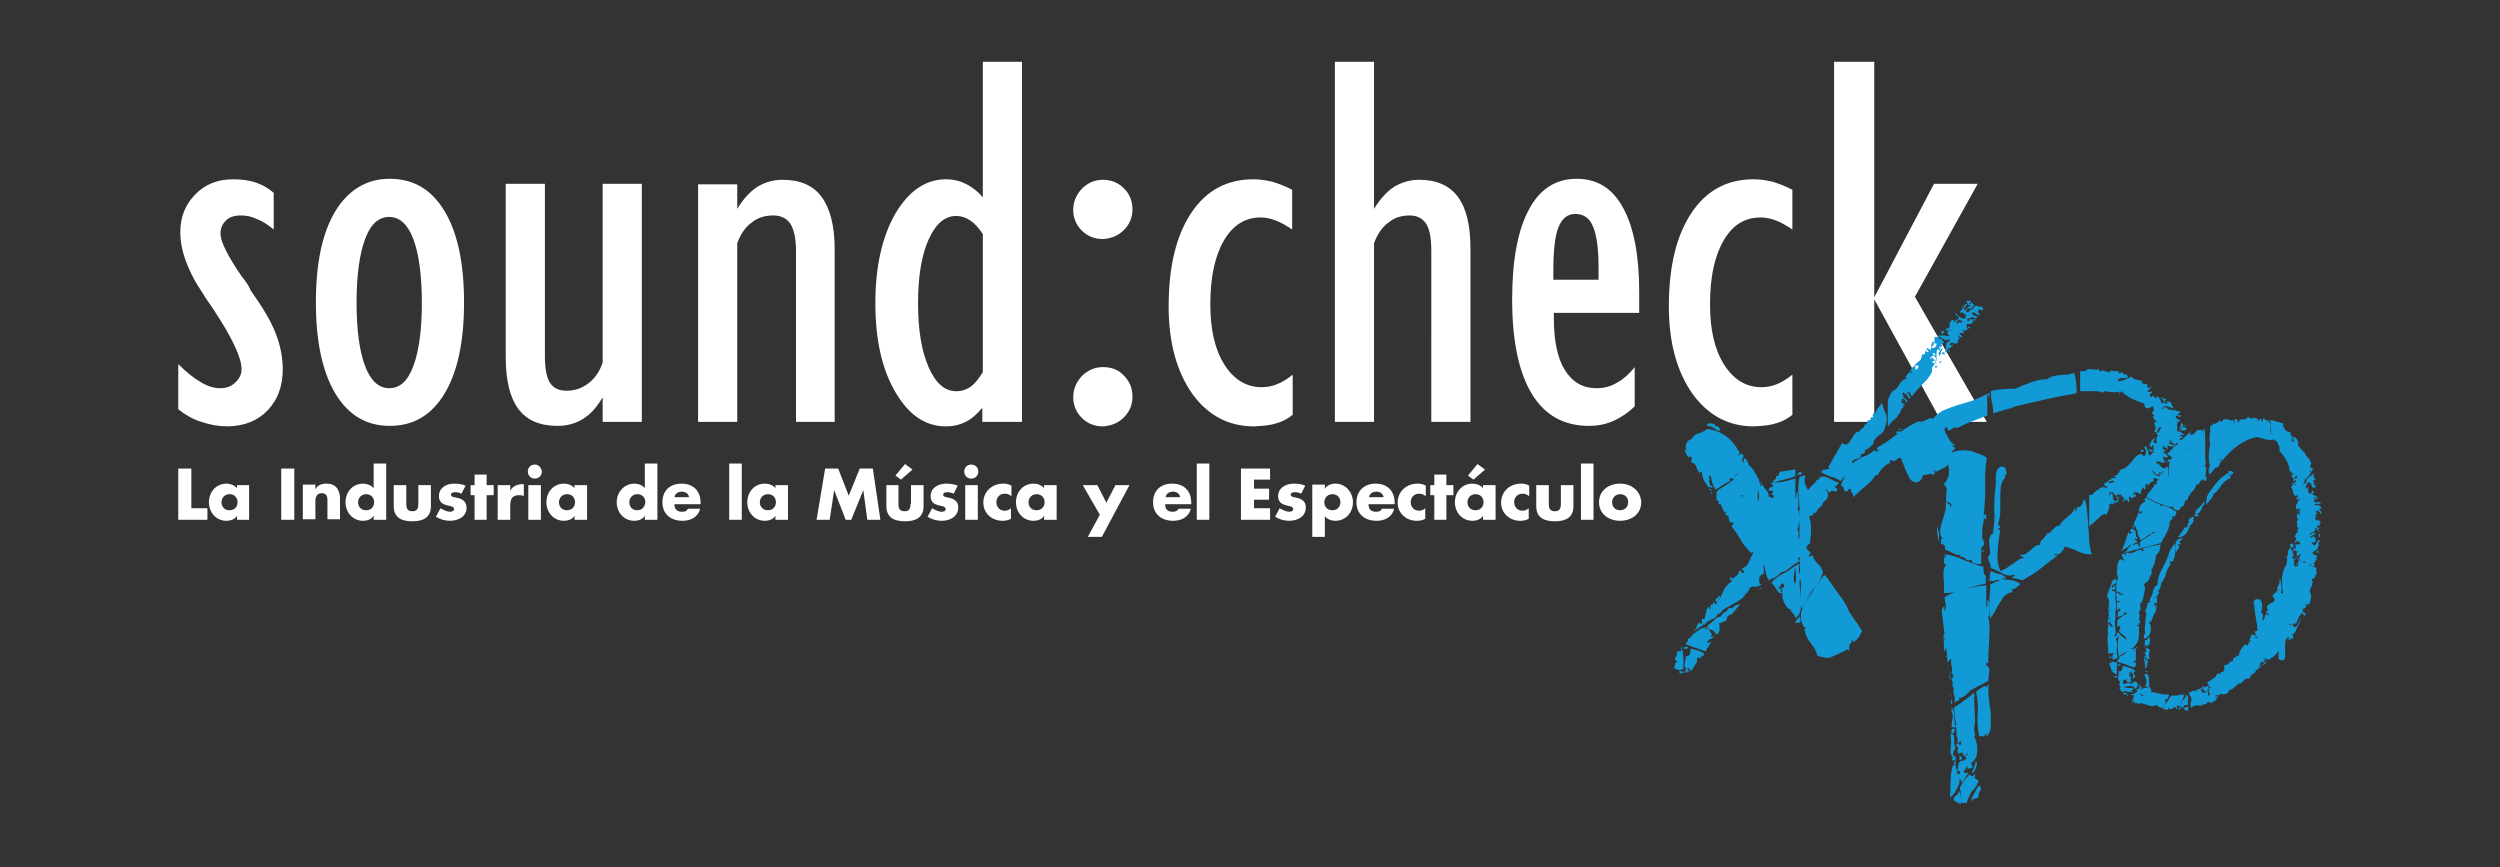 <svg xmlns="http://www.w3.org/2000/svg" xmlns:xlink="http://www.w3.org/1999/xlink" id="Capa_1" x="0px" y="0px" viewBox="0 0 497.8 172.7" style="enable-background:new 0 0 497.8 172.7;" xml:space="preserve"><rect x="0" y="0" width="497.8" height="172.7" fill="#333333" stroke="none"/><style type="text/css">	.st0{fill:#FFFFFF;}	.st1{fill:#129AD7;}	.st2{fill-rule:evenodd;clip-rule:evenodd;fill:#129AD7;}	.st3{fill-rule:evenodd;clip-rule:evenodd;fill:#FFFFFF;}</style><g>	<g>		<path class="st0" d="M53.3,81.7c2-2.1,3-4.8,3-8.2c0-2.4-0.5-4.8-1.4-7.1c-0.9-2.4-2.6-5.2-5-8.6C49.6,57,49,56.1,48.1,55   c-2.8-4.1-4.2-6.9-4.2-8.5c0-1.1,0.4-1.9,1.1-2.6c0.7-0.7,1.7-1,3-1c1,0,2.1,0.2,3.1,0.7c1.1,0.4,2.2,1.1,3.4,2.1v-7.3   c-0.9-0.8-2-1.5-3.4-2c-1.4-0.5-3-0.7-4.7-0.7c-3,0-5.6,1-7.5,3c-2,2-3,4.5-3,7.6c0,1.6,0.3,3.4,1,5.4c0.7,1.9,1.6,3.9,2.9,5.8   c0.6,1,1.5,2.4,2.7,4.1c3.7,5.6,5.6,9.6,5.6,11.9c0,1-0.4,1.9-1.3,2.7c-0.8,0.8-1.8,1.1-3,1.1c-1.2,0-2.5-0.4-3.8-1.2   c-1.4-0.8-2.9-2-4.5-3.6v9c1.4,1.1,2.9,2,4.6,2.5c1.7,0.6,3.5,0.9,5.3,0.9C48.7,84.8,51.3,83.8,53.3,81.7 M84,60.3   c0,5.5-0.6,9.7-1.7,12.6c-1.1,3-2.7,4.4-4.8,4.4s-3.7-1.5-4.8-4.4C71.6,70,71,65.8,71,60.3c0-5.5,0.6-9.8,1.7-12.7   c1.1-3,2.7-4.4,4.8-4.4s3.7,1.5,4.8,4.4C83.4,50.5,84,54.8,84,60.3 M88.5,78.4c2.6-4.3,3.9-10.3,3.9-18.2c0-7.8-1.3-13.9-3.9-18.2   c-2.6-4.3-6.2-6.4-10.9-6.4c-4.6,0-8.2,2.2-10.8,6.4c-2.6,4.3-3.9,10.3-3.9,18.2c0,7.8,1.3,13.9,3.9,18.2   c2.6,4.3,6.2,6.4,10.8,6.4C82.3,84.8,85.9,82.7,88.5,78.4 M120,84h7.8V36.6H120v35.6c-0.6,1.8-1.6,3.2-2.8,4.1   c-1.3,1-2.7,1.5-4.4,1.5c-1.5,0-2.6-0.5-3.3-1.6c-0.7-1.1-1-2.9-1-5.4V36.6h-7.8V71c0,4.7,0.8,8.1,2.5,10.4   c1.7,2.3,4.3,3.4,7.8,3.4c2,0,3.7-0.5,5.1-1.4c1.5-0.9,2.8-2.4,3.9-4.3V84z M158.4,84h7.8V49.6c0-4.6-0.9-8.1-2.6-10.4   c-1.7-2.3-4.3-3.4-7.8-3.4c-1.9,0-3.5,0.5-5,1.4c-1.4,0.9-2.8,2.4-4,4.4v-4.9H139V84h7.8V48.4c0.7-1.8,1.6-3.2,2.9-4.1   c1.2-1,2.7-1.4,4.3-1.4c1.5,0,2.7,0.6,3.4,1.7c0.7,1.1,1.1,2.9,1.1,5.3V84z M195.7,74.1c-0.8,1.3-1.6,2.3-2.4,2.9   c-0.9,0.6-1.8,0.9-2.9,0.9c-2.3,0-4.1-1.6-5.5-4.8c-1.4-3.2-2.1-7.4-2.1-12.7c0-5.3,0.7-9.6,2.1-12.7c1.4-3.1,3.2-4.7,5.5-4.7   c1,0,1.9,0.3,2.8,0.9c0.9,0.6,1.7,1.5,2.5,2.7V74.1z M195.7,84h7.8V12.3h-7.8v27c-1-1.2-2.2-2.1-3.4-2.7c-1.2-0.6-2.5-0.9-3.9-0.9   c-4.1,0-7.4,2.3-10.1,6.8c-2.6,4.5-4,10.5-4,17.8c0,7.3,1.3,13.2,4,17.8c2.7,4.6,6,6.8,10.1,6.8c1.4,0,2.7-0.3,3.9-0.9   c1.2-0.6,2.3-1.6,3.3-2.8V84z M223.8,45.8c1.1-1.1,1.7-2.5,1.7-4.1c0-1.7-0.6-3.1-1.7-4.2c-1.1-1.1-2.5-1.7-4.2-1.7   c-1.6,0-3,0.6-4.2,1.8c-1.1,1.2-1.7,2.6-1.7,4.2c0,1.6,0.6,3,1.7,4.1c1.1,1.1,2.5,1.7,4.2,1.7C221.2,47.5,222.6,47,223.8,45.8    M223.8,83.1c1.1-1.1,1.7-2.5,1.7-4.1c0-1.7-0.6-3.1-1.7-4.2c-1.1-1.2-2.5-1.7-4.2-1.7c-1.6,0-3,0.6-4.2,1.8   c-1.1,1.2-1.7,2.6-1.7,4.2c0,1.6,0.6,3,1.7,4.1c1.1,1.1,2.5,1.7,4.2,1.7C221.2,84.8,222.6,84.3,223.8,83.1 M254.1,84.3   c1.2-0.3,2.3-0.9,3.3-1.7v-8c-1.1,0.9-2.1,1.5-3.1,1.9c-1,0.4-2,0.6-3.1,0.6c-3,0-5.5-1.5-7.4-4.5c-1.9-3-2.8-7-2.8-12   c0-5.4,0.9-9.6,2.7-12.7c1.8-3.1,4.3-4.6,7.3-4.6c1,0,2,0.2,3,0.6c1.1,0.4,2.1,1,3.3,1.8v-7.9c-1.3-0.7-2.6-1.2-3.9-1.6   c-1.3-0.3-2.5-0.5-3.8-0.5c-5.3,0-9.4,2.2-12.4,6.7c-3,4.5-4.5,10.7-4.5,18.6c0,7.2,1.6,13,4.7,17.4c3.1,4.3,7.2,6.5,12.3,6.5   C251.5,84.8,252.9,84.7,254.1,84.3 M285,84h7.8V49.6c0-4.7-0.8-8.1-2.5-10.4c-1.7-2.3-4.3-3.4-7.7-3.4c-1.9,0-3.5,0.5-5,1.4   c-1.4,0.9-2.8,2.4-4,4.4V12.3h-7.8V84h7.8V48.4c0.7-1.8,1.6-3.2,2.9-4.1c1.2-1,2.6-1.4,4.2-1.4c1.5,0,2.6,0.6,3.3,1.7   c0.7,1.1,1,2.9,1,5.4V84z M318.3,55.7h-9v-1.8c0-3.9,0.3-6.8,1-8.6c0.7-1.8,1.8-2.7,3.4-2.7c1.6,0,2.8,0.8,3.5,2.5   c0.7,1.6,1.1,4.3,1.1,8V55.7z M326.4,60.7c0-0.6,0-1.4,0-2.5c0-7.4-1.1-13-3.2-16.8c-2.1-3.9-5.2-5.8-9.2-5.8   c-4.2,0-7.4,2-9.6,6.2c-2.2,4.1-3.3,10.1-3.3,17.8c0,8.2,1.3,14.5,3.9,18.8c2.6,4.3,6.4,6.4,11.4,6.4c1.7,0,3.3-0.3,4.9-1   c1.5-0.7,2.9-1.6,4.2-2.9v-7.8c-1.2,1.5-2.5,2.6-3.7,3.2c-1.2,0.7-2.5,1-3.9,1c-2.7,0-4.8-1.2-6.3-3.6c-1.5-2.4-2.2-5.9-2.2-10.4   v-1h17C326.4,61.8,326.4,61.3,326.4,60.7 M353.6,84.3c1.2-0.3,2.3-0.9,3.3-1.7v-8c-1.1,0.9-2.1,1.5-3.1,1.9c-1,0.4-2,0.6-3.1,0.6   c-3,0-5.5-1.5-7.4-4.5c-1.9-3-2.8-7-2.8-12c0-5.4,0.9-9.6,2.7-12.7c1.8-3.1,4.2-4.6,7.4-4.6c0.9,0,2,0.2,3,0.6   c1.1,0.4,2.1,1,3.3,1.8v-7.9c-1.3-0.7-2.6-1.2-3.9-1.6c-1.3-0.3-2.5-0.5-3.8-0.5c-5.3,0-9.4,2.2-12.4,6.7   c-3,4.5-4.5,10.7-4.5,18.6c0,7.2,1.6,13,4.7,17.4c3.1,4.3,7.2,6.5,12.2,6.5C351,84.8,352.4,84.7,353.6,84.3 M381.3,59.1l12.5-22.5   h-8.7l-11.9,22.6V12.3h-8V84h8V59.6L386.6,84h9L381.3,59.1z"></path>		<path class="st1" d="M336.6,129.2v0.4c0,0.2,0,0.4-0.1,0.6c-0.1,0.2-0.2,0.3-0.3,0.4c-0.1,0.1-0.3,0.1-0.5,0   c0,0.4-0.1,0.8-0.2,1.3c-0.1,0.4-0.1,0.9,0.2,1.3c0.1,0,0.3-0.1,0.4-0.2c0,0,0.1-0.1,0.1-0.2v0.4h0.4v0.4c0.2,0,0.3-0.1,0.4-0.3   c0-0.2,0.2-0.4,0.4-0.6c0-0.2,0.1-0.4,0.2-0.4c0.1,0,0.1-0.1-0.1-0.3c0.1,0.1,0.2,0.1,0.3,0c0,0,0.1-0.1,0.1-0.1V131h0.9   c0-0.2-0.1-0.4-0.2-0.4c-0.1,0-0.1,0,0.2,0c0.1,0.1,0.3,0.1,0.4-0.1c0-0.1,0.1-0.2,0.1-0.4c-0.4-0.2-0.9-0.5-1.3-0.6   C337.4,129.3,337,129.2,336.6,129.2"></path>		<path class="st1" d="M340.8,127.1c0.1,0,0.3-0.1,0.4-0.2c0,0,0.1-0.1,0.1-0.2c-0.1,0-0.2,0-0.2,0.1   C340.9,126.8,340.8,126.9,340.8,127.1"></path>		<path class="st1" d="M340,124.9c0,0.2,0,0.4,0,0.4c0,0-0.2,0-0.4,0c0-0.2,0.1-0.3,0.2-0.2C340,125.2,340,125.1,340,124.9   c-0.7,0-1.4,0.3-2.1,0.8c-0.7,0.5-1.2,1-1.4,1.4c0,0.2,0,0.2,0,0.1c0-0.1-0.2-0.1-0.4-0.1v0.4c0,0.2-0.1,0.4-0.2,0.4   c-0.1,0-0.2,0.2-0.2,0.4c0.6,0.2,1.3,0.5,1.9,0.7c0.6,0.2,1.3,0.4,2,0.7c0.2-0.4,0.5-0.9,0.8-1.3c0.3-0.4,0.4-0.9,0.4-1.3   c0,0.2,0,0.4-0.1,0.6c-0.1,0.2-0.3,0.3-0.7,0.3v-0.4c0.2,0,0.3-0.1,0.3-0.2c0-0.1,0.2-0.2,0.6-0.2l-0.1-0.4   c-0.1-0.3,0-0.4,0.1-0.4l0.4,0.4c-0.2-0.2-0.5-0.5-0.7-0.9C340.4,125.4,340.2,125.1,340,124.9"></path>		<path class="st1" d="M386.9,70.6c0-0.2,0-0.3,0-0.2c0,0.1,0.2,0.2,0.4,0.2c0-0.1-0.1-0.2-0.2-0.4c-0.1,0-0.2-0.1-0.2-0.1   c0,0-0.1,0-0.1,0.1C386.6,70.4,386.7,70.5,386.9,70.6"></path>		<path class="st1" d="M386.4,70.6c0-0.2,0.1-0.5,0.2-0.7c0.1-0.2,0.2-0.4,0.2-0.7c-0.2,0.2-0.4,0.5-0.6,0.8   c-0.1,0.2-0.2,0.4-0.3,0.5c0.2,0,0.3,0.1,0.2,0.2C386.1,71,386.2,70.9,386.4,70.6"></path>		<path class="st1" d="M338.7,124c-0.1,0-0.2,0.1-0.2,0.1c-0.1,0.1-0.2,0-0.2-0.1c-0.2,0.2-0.4,0.5-0.5,0.9   c-0.1,0.3-0.4,0.6-0.8,0.9c0.4-0.2,0.8-0.5,1.1-0.7c0.3-0.2,0.7-0.4,1.1-0.7c-0.1,0-0.2,0-0.2-0.1   C338.8,124.3,338.7,124.2,338.7,124"></path>		<path class="st1" d="M342.6,85.8c-0.2,0-0.2-0.1-0.1-0.2c0,0,0.1-0.1,0.1-0.2c-0.1,0-0.2,0-0.2-0.1c-0.1,0-0.2-0.2-0.2-0.4h-0.4   c-0.1,0-0.2,0-0.2-0.1c-0.1,0-0.2-0.2-0.2-0.4c-0.2,0-0.5,0-0.8-0.1c-0.3-0.1-0.6,0.1-0.8,0.5c0.4,0,0.9,0.1,1.5,0.4   C341.7,85.7,342.2,85.8,342.6,85.8"></path>		<path class="st1" d="M334.8,134c0-0.2,0-0.4,0-0.4c0,0-0.2,0-0.4,0c0,0.4,0.1,0.6,0.3,0.5c0.2-0.1,0.4-0.1,0.6-0.1   c0-0.2,0-0.4,0-0.6c0,0.1,0,0.2,0,0.2C335.2,133.6,335,133.8,334.8,134"></path>		<path class="st1" d="M346.4,94c-0.2,0.2-0.4,0.4-0.6,0.6c-0.3,0.2-0.5,0.3-0.6,0.3C345.6,94.6,346,94.3,346.4,94 M335.5,89.5   c0,0,0.1-0.1,0.2-0.1c-0.2,0.2-0.3,0.5-0.1,0.7c0.1,0.2,0.3,0.6,0.6,1c0.2-0.2,0.4-0.3,0.6-0.1c0.1,0.2,0.1,0.5-0.1,1   c0.6,0.2,1,0.6,1.1,1c0.1,0.4,0.3,0.8,0.6,1.2c0,0,0-0.1,0.1-0.1c0.1-0.1,0.3-0.2,0.4-0.2c0,0.8,0.2,1.5,0.6,2.1   c0.4,0.5,0.7,1.1,1.1,1.8h0.4c-0.2,0-0.4-0.1-0.4-0.2c0-0.1,0.1-0.2,0.4-0.2h-0.4c-0.1,0-0.2,0-0.2-0.1c-0.1-0.1-0.1-0.2-0.1-0.4   c0.2,0,0.3,0.1,0.4,0.2c0,0.1,0.2,0.1,0.4-0.2c-0.2,0-0.4-0.1-0.6-0.4c-0.1-0.3-0.1-0.4,0.1-0.4c-0.2,0-0.3,0-0.3,0   c0,0,0-0.2,0-0.4c0.2,0,0.2-0.1,0.1-0.3c-0.1-0.2-0.1-0.4-0.1-0.6h0.4c0,0.4,0.1,0.9,0.3,1.5c0.2,0.5,0.4,0.9,0.6,1.2   c0.4-0.2,0.9-0.5,1.4-0.9c0.5-0.3,1-0.6,1.7-0.9c-0.2,0-0.3,0-0.3,0c0,0,0-0.2,0-0.4c0.6-0.1,0.9-0.1,0.8,0.1   c-0.1,0.2-0.4,0.4-0.8,0.7c-0.4,0.3-0.9,0.6-1.5,1c-0.6,0.3-0.9,0.6-1.1,0.8v1.8c0.2,0,0.4-0.1,0.4-0.2c0-0.1,0.2-0.2,0.4-0.2   c-0.1,0-0.2,0-0.2,0.1c-0.1,0.1-0.2,0.2-0.2,0.4c0.5-0.2,1.1-0.4,1.8-0.5c0.6-0.1,1.3-0.3,1.8-0.4c0.6-0.1,1.1-0.3,1.7-0.5   c0.5-0.2,0.9-0.4,1.2-0.7c0.4,0.2,0.9,0.2,1.3-0.1c0.4-0.2,0.9-0.4,1.3-0.4c-0.2-0.2-0.4-0.5-0.4-0.7c-0.1-0.2-0.2-0.4-0.4-0.7   c0,0.2,0.1,0.5,0.2,0.6c0.1,0.2,0.1,0.3-0.2,0.3c0-0.2-0.1-0.5-0.2-0.9c-0.1-0.4-0.3-0.7-0.5-1.1c-0.2-0.3-0.4-0.7-0.6-1   c-0.2-0.3-0.3-0.5-0.4-0.6c-0.4-0.2-0.6-0.5-0.7-0.9c-0.1-0.3-0.3-0.6-0.5-0.9h-0.4v0.9c-0.4-0.4-0.4-0.9,0-1.3   c0-0.2-0.1-0.4-0.2-0.4c-0.1,0-0.2-0.2-0.2-0.4c0,0.2-0.1,0.4-0.4,0.5c-0.3,0.1-0.4,0.1-0.4-0.1c0.2,0,0.4,0,0.4,0   c0,0,0-0.1,0-0.3c-1.4-2.8-3.5-4.4-6.5-4.8c-0.4,0.4-1,0.7-1.7,0.9c-0.7,0.2-1.1,0.6-1.4,1.2c-0.4,0-0.8,0.3-1,0.8   c-0.2,0.5-0.2,1,0.1,1.4C335.2,89.5,335.3,89.6,335.5,89.5"></path>		<path class="st1" d="M340.7,98.2c0,0.1,0.1,0.1,0.1,0.1c0,0,0.1,0,0.1-0.1c0-0.1,0-0.2-0.1-0.3C340.8,98,340.7,98.1,340.7,98.2"></path>		<polygon class="st1" points="358.3,94 357.8,94.5 358.7,94.5 358.7,94   "></polygon>		<path class="st1" d="M335.2,129.2c0.2,0,0.5,0,0.6,0c0.2,0,0.3-0.2,0.3-0.4h-0.9c0.2,0,0.3,0.1,0.1,0.2   C335.3,129.1,335.3,129.2,335.2,129.2"></path>		<path class="st1" d="M335.2,133.1c0,0.1,0,0.1,0,0.2C335.2,133.3,335.2,133.2,335.2,133.1C335.2,133.1,335.2,133.1,335.2,133.1"></path>		<path class="st1" d="M334.8,128.8c0,0-0.1,0-0.1,0.1c-0.1,0.1,0,0.2,0.1,0.4c0,0.2-0.1,0.4-0.3,0.4c-0.2,0-0.4,0-0.6,0   c0,0.2,0,0.5,0,0.7c0,0.2-0.2,0.4-0.4,0.7c0,0.2,0.1,0.3,0.2,0.4c0.1,0,0.2,0.2,0.2,0.4c-0.1,0-0.2,0.1-0.4,0.2   c0,0.1-0.1,0.2-0.1,0.2c0.2,0,0.3,0.1,0.1,0.2c0,0.1-0.1,0.2-0.1,0.2v0.4c0.8,0.4,1.4,0.4,1.8,0c0-0.6,0-1.2,0-1.9   C335.2,130.3,335,129.5,334.8,128.8"></path>		<path class="st1" d="M389.9,63c0,0.1,0.2,0.2,0.4,0.2l-0.9-0.9v0.4C389.7,62.8,389.9,62.9,389.9,63"></path>		<path class="st1" d="M336.1,133.1c-0.1,0-0.2,0.1-0.4,0.2c0,0.1-0.1,0.2-0.1,0.2c0,0.2,0,0.4,0,0.4c0,0,0.2,0,0.4,0   c0-0.2,0.1-0.3,0.2-0.2c0.1,0.1,0.2,0,0.2-0.2c-0.2,0-0.4,0-0.4,0C336.1,133.5,336.1,133.4,336.1,133.1"></path>		<path class="st1" d="M392.2,60.2c0,0,0.1,0.1,0.3,0.3c-0.1,0.1-0.2,0.1-0.4,0.1C392.1,60.4,392.1,60.2,392.2,60.2 M392,60.7   c0.2,0.2,0.6,0.3,1,0.3v-0.4c-0.2-0.2-0.3-0.3-0.4-0.2c0,0,0,0,0,0c0,0,0-0.1-0.1-0.1c0-0.1-0.1-0.2-0.1-0.3l-0.2-0.2   c0,0.2-0.1,0.3-0.2,0.1c-0.1,0-0.2-0.1-0.2-0.1c-0.2,0.2-0.3,0.3-0.2,0.4c0.1,0,0.2,0.2,0.2,0.4c-0.2,0-0.4-0.1-0.4-0.2   c0-0.1,0-0.1,0,0.2c-0.1,0-0.2,0-0.2,0.1c-0.1,0.1-0.2,0.2-0.2,0.4h0.4C391.5,60.6,391.7,60.5,392,60.7"></path>		<path class="st1" d="M385.6,73.2c0,0,0.1-0.1,0.1-0.2c0.1-0.1,0.1-0.2-0.1-0.2c0,0.2-0.1,0.3-0.2,0.1l-0.1-0.1c0,0.2,0,0.4,0,0.4   C385.3,73.2,385.4,73.2,385.6,73.2"></path>		<path class="st1" d="M391.6,61.3c0,0,0.1,0,0.1,0c0.1,0,0.2,0,0.3,0c0,0,0,0,0,0c0,0.1,0,0.2-0.3,0.2   C391.6,61.4,391.5,61.3,391.6,61.3 M392.7,64.2C392.7,64.2,392.7,64.2,392.7,64.2C392.8,64.3,392.7,64.3,392.7,64.2   c-0.1,0.2-0.1,0.1-0.1-0.1L392.7,64.2z M387.1,67.6c0.2,0.2,0.4,0.2,0.7,0c0.2,0,0.4,0,0.4,0c0,0,0,0.2,0,0.4   c-0.4,0-0.6,0.1-0.6,0.3c0,0.2,0,0.4-0.3,0.6c0.2,0,0.3,0.2,0.2,0.5c-0.1,0.3-0.2,0.6-0.2,0.8c0.2,0,0.4-0.1,0.4-0.3   c0-0.2,0.2-0.4,0.4-0.6h0.4v-0.4h0.4c0-0.2-0.1-0.3-0.2-0.2c-0.1,0.1-0.3,0-0.6-0.2c0.1,0,0.3-0.1,0.4-0.2c0,0,0.1-0.1,0.1-0.2   c0.1,0.1,0.2,0.2,0.3,0.2c0.1,0,0.2,0.1,0.3,0.1c0.1,0,0.2,0.1,0.3,0.1c0-0.2,0.1-0.3,0.2-0.2c0.1,0.1,0.2,0,0.2-0.2   c-0.1,0-0.1,0-0.1-0.1c0,0,0.1-0.1,0.1-0.1V68c0-0.1,0-0.2,0-0.2c0,0,0.1-0.1,0.1-0.1c0,0,0-0.1-0.1-0.1c0,0,0,0,0,0   c0,0,0.2-0.2,0.4-0.4c0-0.2-0.1-0.3-0.2,0c-0.1,0.2-0.2,0.2-0.2,0c0.1,0,0.2-0.1,0.1-0.2c0,0-0.1-0.1-0.1-0.2   c0.2,0,0.4,0.1,0.4,0.2c0,0.1,0.2,0.2,0.4,0.2l-0.1-0.4c-0.2-0.1-0.4-0.2-0.4-0.5h0.9c0-0.1-0.1-0.2-0.2-0.4   c-0.1,0-0.2-0.1-0.2-0.1h0.9c0-0.2,0.1-0.4,0.3-0.4c0.2,0,0.4-0.2,0.6-0.4c-0.2,0.2-0.3,0.2-0.4,0.1c0,0-0.1-0.1-0.1-0.1l-0.4,0.4   v-0.9h0.9c0.1-0.2,0.2-0.3,0.2-0.3c0.1,0.1,0.2,0,0.2-0.2c-0.2-0.2-0.2-0.3,0.1-0.2c0.2,0.1,0.4,0,0.4-0.2h-1.3   c0,0.2,0.1,0.3,0.2,0.3c0.1,0,0.1,0-0.2,0h-0.4c0-0.2,0-0.3,0.1-0.4c0.1-0.1,0.2-0.1,0.3-0.1c0.1,0,0.2,0,0.3-0.1   c0.1,0,0.1-0.1,0.1-0.2c0.2,0,0.4,0.1,0.6,0.2c0.2,0.1,0.4,0.1,0.7-0.2c-0.4-0.2-0.7-0.3-0.8-0.3c-0.1,0-0.2-0.1-0.4-0.6   c0.2,0,0.4,0,0.6,0.1c0.2,0.1,0.3,0.2,0.4,0.3c0.1,0.1,0.2,0.1,0.4,0.1c0.1,0,0.2,0,0.3-0.1c-0.1,0-0.2,0-0.2-0.1   c-0.1,0-0.2-0.2-0.2-0.4v-0.4c0.1-0.1,0.2-0.1,0.3-0.1c0.1,0,0.1,0.1,0.2,0.1c0,0,0.1,0.1,0.2,0.1c0.1,0,0.2,0,0.3-0.1   c-0.2,0-0.3,0-0.2,0c0.1,0,0.2-0.2,0.2-0.4c-0.2,0-0.3-0.1-0.4-0.2c0,0-0.1-0.1-0.1-0.2c-0.2,0.2-0.4,0.3-0.4,0.2   c0-0.1-0.2-0.2-0.4-0.2h-0.4c0,0.2-0.1,0.4-0.2,0.4c-0.1,0-0.2,0.2-0.2,0.4c-0.2-0.2-0.4-0.2-0.5,0.1c-0.1,0.2-0.4,0.4-0.8,0.4   v-0.4c0.2-0.2,0.5-0.4,0.9-0.4c0.3,0,0.5-0.2,0.5-0.4c-0.2,0-0.4,0-0.5,0c0,0,0,0,0,0c-0.4,0-0.7,0.1-0.8,0.4   c-0.1,0.3-0.3,0.4-0.5,0.4v-0.4h-0.4c0,0.2-0.1,0.4-0.2,0.4c-0.1,0-0.2,0.2-0.2,0.4s0,0.3,0,0.2c0-0.1,0.2-0.2,0.4-0.2   c0.2,0,0.3,0,0.2,0c-0.1,0,0,0.2,0.2,0.4c0,0,0-0.1,0.1-0.1c0,0,0.2,0,0.4,0.1c-0.2,0-0.3,0.1-0.2,0.2c0.1,0.1,0,0.2-0.2,0.2   l0.4,0.4c-0.2,0-0.5,0-0.7,0c-0.2,0-0.6-0.2-1-0.4c0.2,0.4,0.2,0.6-0.1,0.5c-0.2,0-0.3,0-0.4-0.1c0.2,0,0.4,0.1,0.4,0.2   c0.1,0.1,0.3,0.2,0.5,0.2c0.2,0,0.4,0,0.4,0c0,0,0,0.2,0,0.4c-0.2,0-0.5,0-0.6,0c-0.2,0-0.3,0.2-0.3,0.4c0-0.1-0.1-0.2-0.2-0.4   c-0.1,0-0.2-0.1-0.2-0.1h0.4c0-0.2,0-0.4,0-0.4c0,0-0.2,0-0.4,0c0,0.4-0.1,0.6-0.2,0.3c-0.1-0.2-0.3-0.3-0.6-0.3   c0,0.1-0.1,0.2-0.2,0.4c-0.1,0-0.2,0.1-0.2,0.1V65c0,0.2-0.1,0.4-0.4,0.4c-0.3,0-0.4,0.2-0.4,0.4c0.1,0,0.3-0.1,0.5-0.1   c0.3-0.1,0.6,0,0.8,0.1c-0.2,0-0.5,0-0.6-0.1c-0.2-0.1-0.3,0.1-0.3,0.6c0,0.2,0.1,0.3,0.2,0.4c0,0,0.1,0.1,0.2,0.1l-0.3,0.1   c-0.2,0.1-0.4,0-0.6-0.1H386c0,0.2,0.1,0.4,0.4,0.4c0.3,0,0.3,0.2,0,0.4C386.7,67.3,386.9,67.4,387.1,67.6"></path>		<path class="st1" d="M391.2,61c-0.2,0.2-0.4,0.4-0.4,0.4c0,0,0-0.1,0-0.4c-0.2,0-0.3,0.1-0.1,0.2c0,0.1,0.1,0.2,0.1,0.2   c0.2,0,0.4,0,0.4,0C391.2,61.4,391.2,61.3,391.2,61"></path>		<path class="st1" d="M387.3,66.3c-0.2,0-0.3-0.1-0.2-0.2c0.1-0.1,0-0.2-0.2-0.2c0,0.1,0,0.1-0.1,0.1c0,0-0.1,0-0.1-0.1   c0,0-0.1,0-0.1,0c0,0-0.1,0.2-0.1,0.4c0.2,0,0.3,0,0.2,0c-0.1,0,0,0.2,0.2,0.4c0-0.2,0-0.4,0-0.4C387,66.3,387.1,66.3,387.3,66.3"></path>		<path class="st1" d="M378.8,79.9c0.1,0.1,0.2,0.1,0.2-0.1h-0.4C378.7,79.8,378.7,79.8,378.8,79.9"></path>		<path class="st1" d="M381.4,72.7c0.2,0,0.5,0.1,0.6,0.2c0.2,0.1,0.1,0.2-0.1,0.2c0,0.1,0,0.2-0.1,0.3c-0.1,0.1-0.2,0.2-0.4,0.2   V72.7z M378.3,82.2c0.2-0.3,0.3-0.7,0.3-1.1v0.4c0.2-0.2,0.4-0.4,0.4-0.4c0,0,0-0.2,0-0.4c0,0,0.1,0,0.2-0.1   c0.1-0.1,0.1-0.1,0.2-0.2c-0.1,0.1-0.2,0.1-0.4,0c-0.3-0.1-0.4-0.3-0.4-0.6c0-0.2,0.1-0.4,0.3-0.4s0.4,0.1,0.6,0.4h-0.4   c0.2,0,0.4,0.1,0.4,0.2c0,0.1,0.2,0.1,0.4-0.2c-0.1,0-0.2,0-0.2-0.1c-0.1,0-0.2-0.2-0.2-0.4h-0.4c0-0.2-0.1-0.5-0.2-0.6   c-0.1-0.2-0.1-0.4,0.2-0.6c0,0.1,0,0.2,0.1,0.2c0,0.1,0.2,0.2,0.4,0.2c0-0.2,0.1-0.4,0.4-0.4c0.3,0,0.4,0.1,0.4,0.4   c0.2,0.2,0.3,0.3,0.2,0.3c-0.1,0,0,0,0.2,0c0.6-0.8,1.3-1.6,2.1-2.4c0.8-0.7,1.4-1.5,1.8-2.4v-0.9c0.2,0,0.3,0,0.2,0   c-0.1,0,0-0.2,0.2-0.4c0-0.2,0.1-0.4,0.3-0.4c0.2,0,0.5,0,1,0c0,0,0.1-0.1,0.1-0.2c0.1-0.1,0.1-0.2-0.1-0.2   c-0.1,0.2-0.2,0.4-0.3,0.4c-0.1,0-0.2,0-0.3,0c-0.1,0-0.2,0-0.3-0.1c-0.1,0-0.2,0-0.3,0.1c0-0.2,0-0.3,0-0.2   c0,0.1-0.2,0.2-0.4,0.2v-0.4h0.4c0-0.2-0.1-0.4-0.2-0.4c-0.1,0-0.2-0.2-0.2-0.4c-0.2,0-0.3,0.1-0.2,0.2c0.1,0.1,0,0.2-0.2,0.2   v-0.4c0.1,0,0.2-0.1,0.3-0.2c0.1,0,0.2-0.1,0.3-0.1c0.1,0,0.2-0.1,0.3-0.1c-0.2,0-0.3-0.1-0.4-0.2c0,0-0.1-0.1-0.1-0.2h0.4   c0,0.1,0,0.2,0.1,0.2c0,0.1,0.1,0.2,0.3,0.2h-0.4c0,0.1,0,0.3,0.1,0.4c0,0,0.1,0.1,0.2,0.1c0,0.2,0,0.4-0.1,0.6   c-0.1,0.2,0,0.3,0.1,0.3c0.1-0.3,0.1-0.6,0.1-0.8v-0.8c0-0.2,0-0.5,0.1-0.7c0-0.1,0.1-0.2,0.2-0.3l0.4,0.4c0-0.2,0-0.4,0-0.6   c0-0.1-0.2-0.1-0.4,0.1c0.1-0.1,0.2-0.3,0.4-0.4v0.4c0-0.1,0.1-0.3,0.2-0.4c0,0,0.1-0.1,0.2-0.1c0-0.2-0.1-0.3-0.2-0.2   c-0.1,0.1-0.1,0,0.2-0.2c0,0,0.1,0,0.2-0.1c0.1-0.1,0.2-0.3,0.2-0.4c-0.1,0-0.2,0-0.2-0.1c-0.1,0-0.2-0.2-0.2-0.4H386   c0.2-0.2,0.3-0.3,0.2-0.2c-0.1,0.1-0.2,0-0.2-0.2h-0.8v1.3h0.4c0,0.4-0.1,0.7-0.4,0.8c-0.1,0-0.3,0.1-0.4,0.1   c0-0.1-0.1-0.2-0.1-0.3c0-0.1-0.1-0.2,0-0.2c0,0,0.1,0,0.2,0.1c0.1-0.1,0.2-0.3,0.1-0.4c0,0-0.1-0.1-0.1-0.1h0.4   c-0.2,0-0.3-0.1-0.2-0.2c0.1-0.1,0-0.2-0.2-0.2c-0.1,0.1-0.2,0.2-0.2,0.3c0,0.1-0.1,0.2-0.1,0.3c0,0.1-0.1,0.2-0.1,0.3   c0,0.1,0,0.2,0.1,0.2c0,0.1,0.1,0.2,0.2,0.2c-0.1,0-0.2,0-0.3,0v0.4c-0.1,0-0.2-0.1-0.3-0.2c-0.1,0-0.2-0.1-0.3-0.1   c-0.1,0-0.2-0.1-0.3-0.1c0,0.2,0.1,0.4,0.2,0.4c0.1,0,0.2,0.2,0.2,0.4c-0.2,0-0.4,0-0.4,0c0,0,0-0.2,0-0.4   c-0.2,0.2-0.3,0.5-0.3,0.6c0,0.2-0.1,0.3-0.6,0.3c0,0.6-0.2,1.1-0.7,1.4c-0.4,0.3-0.8,0.7-1,1.1c-0.2,0-0.4,0.1-0.4,0.3   c0,0.2-0.2,0.4-0.4,0.6c0.2,0,0.4-0.1,0.4-0.2c0-0.1,0-0.1,0,0.2v0.4c-0.1-0.2-0.2-0.3-0.3-0.3c-0.1,0-0.2,0.1-0.3,0.2   c-0.1,0.1-0.2,0.2-0.3,0.4c-0.1,0.1-0.2,0.2-0.3,0.2c0,0.1,0.1,0.2,0.2,0.3c0,0,0.1,0.1,0.2,0.1c-0.4,0.1-0.8,0.3-1,0.5   c-0.2,0.2-0.5,0.5-0.6,0.8c-0.2,0.3-0.4,0.6-0.6,0.8c-0.2,0.2-0.5,0.4-0.8,0.5c-0.2,0.4-0.5,0.7-0.6,1.1c-0.2,0.3-0.3,0.8-0.3,1.5   V85c0.2-0.3,0.5-0.7,0.8-1c0.3-0.3,0.7-0.6,1-0.9C377.8,82.8,378.1,82.5,378.3,82.2"></path>		<path class="st1" d="M380,78.3c0-0.1-0.2-0.1-0.4,0.2c0,0.2,0.1,0.3,0.2,0.4c0.1,0,0.2,0.2,0.2,0.4h0.4v-0.4c-0.1,0-0.2,0-0.2-0.1   c-0.1,0-0.2-0.1-0.2-0.3h0.4C380.1,78.5,380,78.4,380,78.3"></path>		<path class="st1" d="M379.5,80.2C379.5,80.2,379.5,80.2,379.5,80.2C379.5,80.2,379.5,80.2,379.5,80.2"></path>		<path class="st1" d="M379.5,80.2c0,0,0,0.1-0.1,0.1C379.5,80.3,379.5,80.3,379.5,80.2"></path>		<path class="st1" d="M374.7,80.2c-0.2,0.4-0.5,0.8-0.8,1.1c-0.3,0.3-0.4,0.7-0.4,1.1c0-0.2-0.1-0.3-0.4-0.1   c-0.3,0.2-0.3,0.5,0,0.9c-0.2-0.2-0.4-0.2-0.6,0c-0.1,0.3-0.1,0.4,0.1,0.4c-0.4,0-0.7,0.1-0.8,0.3c-0.1,0.2-0.1,0.4-0.1,0.6h-0.4   c0,0.2-0.1,0.4-0.2,0.6c-0.1,0.1-0.3,0.2-0.4,0.3c-0.1,0.1-0.3,0.1-0.3,0.2s-0.1,0.2,0,0.3c-0.4,0-0.8,0.1-1,0.4   c-0.2,0.3-0.5,0.6-0.6,0.9c-0.2,0.3-0.4,0.6-0.6,0.9c-0.2,0.3-0.5,0.4-0.8,0.4c-0.2,0-0.4-0.1-0.6-0.3l-2.8,4.9c0,0,0.1,0,0.1,0   c0,0,0.1,0.1,0.2,0.1c0,0.1-0.1,0.2-0.2,0.2c-0.1,0-0.3,0-0.5,0.1c-0.2,0-0.4,0.1-0.6,0.1c-0.2,0.1-0.3,0.2-0.4,0.4   c0.6,0.4,1.3,0.7,1.9,0.9c0.6,0.1,1.3,0.4,2,0.9c0.6-0.7,1.1-1.3,1.5-2c0.3-0.6,0.9-1.3,1.6-2c-0.2,0-0.4,0.1-0.4,0.2   c0,0.1-0.2,0.2-0.4,0.2v-0.4c0.1-0.1,0.3-0.2,0.5-0.3c0.2-0.1,0.5-0.1,0.7-0.2c0.2-0.1,0.4-0.2,0.5-0.3c0.1-0.1,0.1-0.3,0-0.6   c0.4,0,0.7-0.1,0.8-0.3c0.1-0.2,0.1-0.4,0.1-0.6h0.4c0.2-0.2,0.5-0.5,0.8-0.7c0.3-0.2,0.5-0.6,0.5-1c0.2-0.4,0.7-0.9,1.3-1.3   c0.6-0.4,0.9-0.9,0.9-1.3c0.4-0.9,0.5-1.8,0.3-2.6C375.2,81.9,375,81,374.7,80.2"></path>		<path class="st1" d="M358.3,122.3c0,0.4-0.1,0.7-0.3,0.9c-0.2,0.1-0.4,0.4-0.6,0.8h0.9c0.2-0.2,0.3-0.4,0.2-0.7   C358.3,123.1,358.3,122.7,358.3,122.3"></path>		<path class="st1" d="M363,114c-0.2-0.7-0.5-1.3-1-1.7c-0.5-0.5-0.9-1-1.1-1.7c-0.2,0-0.4,0.1-0.4,0.2c0,0.1-0.2,0.1-0.4-0.2   c0.4-0.2,0.5-0.5,0.3-0.7c-0.2-0.2-0.5-0.4-0.7-0.7c0-0.4,0.2-0.7,0.7-1l0.2-2c0-0.4,0-1,0-1.5c0-0.6-0.2-1.2-0.4-1.9   c0.2,0,0.4-0.1,0.6-0.2c0.1,0,0.2-0.1,0.3-0.2v-0.4c0.2,0.2,0.5,0.2,0.6-0.1c0.2-0.3,0.3-0.5,0.3-0.7h0.4v-0.4h0.4   c0-0.4,0.2-0.8,0.6-1.1c0.4-0.3,0.6-0.7,0.6-1.1c0-0.2-0.1-0.5-0.2-0.7c-0.1-0.2-0.2-0.4-0.2-0.6c0.1,0.1,0.3,0.3,0.4,0.5   c0,0.1,0.1,0.2,0.1,0.3c0.2,0,0.4-0.1,0.4-0.2c0-0.1,0.2-0.2,0.4-0.2c0.2,0,0.4,0.1,0.4,0.2c0,0.1,0.2,0.1,0.4-0.2   c0.2-0.2,0.3-0.3,0.1-0.4c-0.1,0-0.3-0.2-0.6-0.4c0.2,0,0.5-0.1,0.6-0.3c0.2-0.2,0.3-0.4,0.3-0.6c-0.3,0-0.7-0.1-1-0.3   c-0.3-0.2-0.7-0.3-1-0.5c-0.3-0.2-0.7-0.3-1-0.3c-0.3,0-0.6,0-0.9,0.2c0,0.2,0.1,0.3,0.2,0.2c0.1-0.1,0.1,0-0.2,0.2h-0.4   c-0.2,0.4-0.5,0.8-0.9,1.1c-0.3,0.3-0.6,0.6-0.9,1c-0.2-0.4-0.4-0.8-0.6-1.3c-0.1-0.5-0.1-1,0.1-1.7c-0.1,0-0.2,0-0.3,0.1   c-0.1,0-0.3,0.1-0.4,0.1c-0.2,0.1-0.4,0.2-0.5,0.2c-0.2,1.3-0.3,2.3-0.2,3.2c0.1,0.8,0.2,1.8,0.2,3c0,0,0.1,0,0.2,0.1   c-0.1,0-0.2,0.1-0.2,0.3v5.7c-0.2-0.2-0.3-0.5-0.2-0.9c0.1-0.3,0-0.6-0.2-0.9c0.2-0.6,0.4-1.4,0.4-2.3c0-0.9-0.1-1.6-0.4-2   c0.1-0.1,0.2-0.3,0.2-0.6c0-0.3,0-0.6,0-1c0-0.3-0.1-0.7-0.1-1c0-0.3-0.1-0.5-0.1-0.6c-0.1,0-0.2,0.1-0.2,0.2c0,0.1,0,0.3,0,0.4   c0,0.1,0,0.3,0,0.4c0,0.1-0.1,0.2-0.2,0.2v-3.9c-0.9,0.2-1.7,0.5-2.4,0.6c-0.6,0.1-1.2,0.2-1.9,0.2c0.7-0.2,1.4-0.5,2.1-0.6   c0.8-0.2,1.5-0.4,2.2-0.7v-1.3h-0.4l-1.8,0.3c-0.3,0.1-0.6,0.1-0.8,0.1c-0.2,0.2-0.3,0.5-0.3,0.6c0,0.2-0.1,0.3-0.6,0.3   c0.1,0.2,0.1,0.4-0.1,0.6c-0.1,0.1-0.2,0.2-0.4,0.3v0.4c-0.1,0-0.3,0-0.4,0c0,0.2,0.1,0.4,0.2,0.4c0.1,0,0.2,0.2,0.2,0.4   c-0.2,0-0.5,0.1-0.6,0.2c-0.2,0.1-0.3,0.3-0.3,0.6c0.1,0.1,0.2,0.1,0.2,0.1c0,0,0-0.1,0-0.1c0,0,0-0.1,0-0.1c0,0,0.1,0,0.2,0.1   c0.2,0,0.4,0,0.4,0c0,0,0,0.2,0,0.4l-0.4,0.4h0.4c0.2,0.2,0.3,0.4,0.1,0.6c-0.1,0.1-0.3,0.1-0.6-0.1c0-0.2-0.1-0.3-0.2-0.1   c-0.1,0-0.2,0.1-0.2,0.1c0.1-0.3,0.1-0.6,0-0.8s-0.2-0.3-0.3-0.5c-0.1-0.1-0.2-0.3-0.4-0.4c-0.1-0.1-0.2-0.3-0.2-0.5H350   c0,0.4,0.1,0.9,0.2,1.5c0.1,0.6,0.1,1.1-0.2,1.6v-3c-0.2,0.2-0.6,0.3-1,0.4c-0.4,0-0.9,0.2-1.6,0.4c0,0.1,0.1,0.2,0.1,0.2   c0,0.1-0.2,0.2-0.5,0.2v0.9c-0.2-0.2-0.4-0.4-0.6-0.4c-0.1,0-0.1-0.2,0.1-0.4c-0.9,0.2-1.7,0.4-2.5,0.5c-0.8,0.1-1.6,0.4-2.2,0.8   c0.2,0,0.4,0.1,0.4,0.3c0,0.2,0,0.4,0,0.6c0.2,0,0.4-0.1,0.4-0.2c0-0.1,0-0.1,0,0.2c0.2,0.4,0.4,0.8,0.5,1.1   c0.1,0.4,0.4,0.6,0.8,0.6c-0.1,0-0.2,0-0.2,0.1c-0.1,0.1-0.2,0.2-0.2,0.4c0.2,0,0.4,0,0.4,0c0,0,0.2,0.2,0.4,0.4   c-0.1,0.1-0.1,0.2-0.1,0.3c0,0.1,0.1,0.1,0.1,0.2c0,0,0.1,0.1,0.1,0.2c0,0.1,0,0.2-0.1,0.3c0.2,0,0.5,0,0.6,0   c0.2,0,0.3,0.2,0.3,0.4c-0.1,0-0.2,0-0.2,0.1c-0.1,0.1-0.2,0.2-0.2,0.3c0.7,0.9,1.3,1.8,1.8,2.7c0.5,0.9,1.2,1.7,2.1,2.6   c0,0,0.1-0.1,0.2-0.1c0.1-0.1,0.2-0.1,0.2,0.1c-0.2,0.4-0.5,1-0.8,1.7c-0.3,0.7-0.7,1.1-1.4,1.4c0,0.2,0.1,0.4,0.2,0.4   c0.1,0,0.2,0.2,0.2,0.4c-0.1,0.1-0.2,0.1-0.3,0.1c-0.1,0-0.1-0.1-0.2-0.1c0-0.1-0.1-0.2-0.2-0.3c-0.1-0.1-0.2-0.1-0.3-0.1   c0,0.4-0.2,0.8-0.5,1c-0.3,0.2-0.6,0.5-0.8,0.7c0,0,0-0.1-0.1-0.2c-0.1-0.1-0.3-0.2-0.4-0.2c0,0.2,0,0.4,0,0.4   c0,0,0.2,0.2,0.4,0.4c-0.6,0.4-1.2,1-1.6,1.7c-0.4,0.8-0.7,1.5-1,2.2c0-0.2,0.1-0.5,0.2-0.6c0.1-0.2,0.1-0.3-0.2-0.3l-0.9,0.9   c0.2,0,0.4,0,0.4,0c0,0,0,0.1,0,0.3v0.4c-0.2,0-0.4-0.1-0.4-0.2c0-0.1-0.2-0.2-0.4-0.2c0,0,0.1,0,0.1,0.1c0,0.1,0,0.2-0.1,0.4   h-0.4v0.9c-0.2,0-0.3-0.1-0.2-0.2c0.1-0.1,0-0.2-0.2-0.2c-0.2,0.1-0.3,0.3-0.4,0.6c-0.1,0.3-0.1,0.6-0.2,0.8   c0,0.3-0.1,0.6-0.2,0.9c0,0.1,0,0.1-0.1,0.2c0-0.2-0.1-0.2-0.4-0.2v0.8c0,0.1,0,0.2,0.1,0.2c0,0.1,0.2,0.2,0.4,0.2   c0.1-0.2,0.3-0.4,0.6-0.6c0.3-0.2,0.6-0.3,0.9-0.5c0.3-0.1,0.6-0.3,0.8-0.5c0.2-0.2,0.3-0.4,0.3-0.6h0.4c0.3-0.4,0.7-0.8,1.2-1.1   c0.5-0.3,0.9-0.5,1.4-0.8c0.5-0.2,0.9-0.5,1.4-0.8c0.5-0.3,0.9-0.7,1.2-1.3c0.2,0,0.4-0.2,0.6-0.7c0.2-0.4,0.4-0.7,0.7-0.7h1.3   c-0.2-0.2-0.3-0.3-0.1-0.2c0.1,0.1,0.3,0,0.6-0.2c-0.2-0.1-0.4-0.3-0.4-0.5c0-0.2,0-0.5,0-0.7c0-0.2,0.1-0.5,0.3-0.6   c0.1-0.2,0.3-0.3,0.6-0.3v-2.1c0.2,0.6,0.3,1.3,0.4,1.9c0.1,0.6,0.4,1.1,0.8,1.6c0-0.2,0.1-0.4,0.2-0.4c0.1,0,0.1,0-0.2,0   c0.4,0,0.9-0.2,1.3-0.5c0.4-0.3,0.7-0.6,1-0.8h-0.4c0.6,0,1.3-0.3,1.9-0.8c0.6-0.5,1.3-1,2-1.4l-0.1-0.4c-0.1-0.3,0-0.4,0.1-0.4   c0.2,0,0.3,0.1,0.2,0.3c-0.1,0.2-0.2,0.4-0.2,0.6c0.1,0,0.2-0.1,0.3-0.2c-0.1,0.4-0.2,0.8-0.1,1.2c0.1,0.6,0,1.1-0.2,1.5v-2.1   c-0.2,0-0.4,0.1-0.4,0.2c0,0.1-0.2,0.2-0.4,0.2c0,0.1,0,0.3,0.1,0.7c0,0.3,0.1,0.7,0.1,1.1c0,0.4,0,0.8,0,1.1   c0,0.3-0.1,0.5-0.2,0.6c-0.2-0.4-0.3-0.9-0.2-1.5c0.1-0.6,0.2-1.3,0.2-2c-0.9,0.7-1.7,1.2-2.5,1.6c-0.8,0.4-1.6,1-2.2,1.8   c0.2,0.1,0.4,0.3,0.6,0.6c0.2,0.3,0.4,0.6,0.5,0.8c0.1,0.2,0.3,0.4,0.5,0.6c0.2,0.1,0.4,0.1,0.6-0.2c-0.1,0-0.2,0-0.2-0.1   c-0.1,0-0.2-0.2-0.2-0.4h0.4c0-0.2-0.1-0.3-0.4-0.2c-0.3,0.1-0.4,0-0.4-0.2c0.2,0,0.4-0.1,0.4-0.3c0-0.2,0.2-0.4,0.4-0.6   c0.2,0.2,0.4,0.5,0.4,0.6c0,0.2-0.1,0.3-0.4,0.3h-0.4c0.2,0,0.4,0,0.4,0c0,0,0,0.2,0,0.4v1.3c0,0.1,0,0.3,0.1,0.6   c0.1,0.3,0.2,0.6,0.4,0.9c0.1,0.3,0.3,0.6,0.5,0.8c0.2,0.2,0.4,0.3,0.7,0.3c-0.1,0.1-0.1,0.2,0,0.3c0.1,0.1,0.2,0.3,0.3,0.4   c0.1,0.1,0.3,0.3,0.4,0.5c0.1,0.2,0.2,0.4,0.2,0.6c0.5-0.3,0.9-0.9,1-1.5c0.1-0.7,0.2-1.4,0.1-2.2c0-0.8-0.1-1.5-0.2-2.3   c-0.1-0.7-0.1-1.3,0-1.8c0.1,0.2,0.2,0.6,0.2,1.1c0,0.5,0,1.1,0,1.7c0,0.6,0,1.2,0,1.8c0,0.6,0.1,1.1,0.2,1.4   c0.4-0.7,0.8-1.5,1.3-2.4c0.4-0.9,0.9-1.6,1.3-2c0.4-0.4,0.8-0.9,1-1.5C362.6,115,362.8,114.5,363,114"></path>		<path class="st1" d="M350.4,117.3l-0.4,0.2C350.2,117.5,350.4,117.4,350.4,117.3"></path>		<path class="st1" d="M368.2,121.8c-0.4-1.1-1.1-2.3-2.1-3.5c-0.9-1.3-1.8-2.6-2.7-3.8c-0.4,0.2-0.7,0.6-1,1.1   c-0.3,0.5-0.7,1-1.1,1.4c-0.2,0.5-0.6,1.1-1,1.7c-0.4,0.6-0.8,1.2-1.1,1.8c-0.3,0.6-0.6,1.3-0.6,2c-0.1,0.7,0.1,1.5,0.6,2.4h0.4   c0,0.2,0,0.3,0,0.2c0-0.1-0.1,0-0.3,0.2c0.2,1.1,0.6,2,1.3,2.8c0.6,0.8,1.1,1.6,1.3,2.5c0.8,0.2,1.5,0.4,2.1,0.4   c0.6,0,3.9-1.7,3.9-1.7c0,0,0.2,0.2,0.4,0.4c-0.1-0.3-0.1-0.6-0.1-0.8c0-0.2,0.1-0.3,0.1-0.5c0.1-0.1,0.2-0.3,0.3-0.4   c0.1-0.1,0.1-0.3,0.1-0.6c0.2,0,0.3,0.1,0.2,0.2c-0.1,0.1,0,0.2,0.2,0.2c0.4-0.2,0.8-0.6,1-0.9c0.2-0.4,0.5-0.8,0.7-1.2   c-0.4-0.7-0.8-1.3-1.3-2C369.1,123.2,368.7,122.5,368.2,121.8"></path>		<path class="st1" d="M388,69.8c-0.1,0-0.1,0.2,0.2,0.4v-0.9C388.2,69.6,388.2,69.7,388,69.8"></path>		<path class="st1" d="M350.4,117.3l0.4-0.2C350.6,117,350.5,117.1,350.4,117.3"></path>		<path class="st1" d="M363.9,93.2l0.1-0.2C363.9,93.1,363.9,93.1,363.9,93.2"></path>		<path class="st1" d="M389,63.7c-0.1,0-0.2,0-0.3,0C388.7,63.7,388.8,63.7,389,63.7"></path>		<path class="st1" d="M394.2,62.6c0,0.1,0,0.1,0-0.2c-0.2,0-0.3-0.1-0.2-0.2c0.1-0.1,0-0.1-0.2,0.2   C394.1,62.4,394.2,62.4,394.2,62.6"></path>		<path class="st1" d="M345.4,120.7c-0.1,0.1-0.3,0.3-0.5,0.3c-0.2,0.1-0.4,0.1-0.6,0c-0.2,0.4-0.5,0.7-0.8,0.9   c-0.3,0.1-0.6,0.4-0.9,0.9c-0.4,0-0.9,0.2-1.3,0.7c-0.4,0.4-0.9,0.8-1.3,1c0,0.4,0.2,0.7,0.7,0.9c0.4,0.1,0.8,0.4,1,0.9   c0.2,0,0.4-0.1,0.5-0.3c0.1-0.2,0.2-0.4,0.2-0.7c0-0.2,0-0.5,0-0.7c0-0.2-0.1-0.4-0.2-0.5c0.4,0,0.7-0.1,0.8-0.2   c0.1-0.1,0.3-0.2,0.5-0.2c0.2,0,0.3-0.1,0.2-0.2c-0.1-0.1,0-0.2,0.2-0.2v-0.4c0,0,0-0.1,0.1-0.2c0,0,0.1-0.1,0.1-0.1   c0,0,0.1-0.1,0.2-0.1c0.2,0,0.4-0.1,0.6-0.3c0.2-0.2,0.4-0.4,0.6-0.7c0.2-0.2,0.4-0.5,0.6-0.7c0.2-0.2,0.3-0.4,0.4-0.5   c-0.2,0-0.5,0.1-0.6,0.2C345.7,120.4,345.6,120.5,345.4,120.7"></path>		<path class="st1" d="M423.9,110.5c0,0.1,0.1,0.2,0.3,0.2c0-0.2,0-0.3,0.1-0.4c0.1,0,0-0.1-0.1-0.3c-0.1,0.1-0.3,0.2-0.5,0.3   c0,0,0,0,0,0C423.8,110.3,423.9,110.4,423.9,110.5"></path>		<path class="st1" d="M420.5,123.7c0.2,0,0.5,0,0.7-0.2c0-0.7,0-1.5,0.1-2.3c0.1-0.9,0-1.6-0.1-2.1v-0.3c0-0.4,0-0.6,0-0.7   c0-0.1,0.1-0.2,0.3-0.3c-0.7,0-1-0.1-1-0.4h0.7v-1c0,0.1-0.1,0.2-0.2,0.3c-0.1,0-0.3,0.2-0.4,0.4c-0.1-0.1-0.2-0.3-0.1-0.4   c0.1-0.1,0.2-0.2,0.4-0.3c0.2-0.1,0.3-0.3,0.4-0.4c0.1-0.1,0.1-0.3-0.1-0.6v-0.7c0,0.3-0.1,0.6-0.2,0.6c-0.1,0.1-0.2,0.2-0.2,0.3   h-0.3v0.4l-1,2.7c0.2,0.1,0.3,0.4,0.4,0.7c0.1,0.3,0.1,0.8-0.1,1.3h0.3c-0.1,0.2-0.2,0.3-0.3,0.3c0,0,0-0.1,0-0.3v1   c0.1,0,0.2-0.1,0.1-0.2c0-0.1-0.1-0.2-0.1-0.2c0,0.1,0.1,0.1,0.1,0c0,0,0.1-0.1,0.1-0.2v0.7c-0.1,0-0.2,0-0.1,0.1   c0,0.1,0,0-0.1-0.1c0,0.1,0,0.3,0.1,0.5c0.1,0.2,0,0.3-0.1,0.5c0,0.2,0,0.4-0.1,0.5c-0.1,0.1,0,0.2,0.1,0.2c0-0.2,0-0.3,0.1-0.4   c0.1,0,0.1-0.2,0.1-0.4c0,0.1,0,0.2,0.1,0.3c0.1,0,0.1,0.1,0.2,0.1c-0.2,0-0.3,0.1-0.4,0.2c0,0.1-0.1,0.2-0.3,0.2   c0,0,0.1,0.1,0.2,0.1c0,0,0,0.1,0.1,0.1c-0.1,0.2-0.2,0.2-0.2,0.3c0,0.1,0.1,0.1,0.2,0.1C420.1,123.8,420.3,123.7,420.5,123.7"></path>		<path class="st1" d="M420.8,134.9c0.1,0,0.2,0,0.3-0.1c0,0,0.1-0.1,0.1-0.2C420.9,134.7,420.8,134.8,420.8,134.9"></path>		<path class="st1" d="M421.2,134.6C421.2,134.6,421.2,134.6,421.2,134.6C421.2,134.6,421.2,134.6,421.2,134.6   C421.2,134.6,421.2,134.6,421.2,134.6"></path>		<path class="st1" d="M425.5,128.9c0-0.2-0.1-0.2-0.2,0v0.3C425.4,129.2,425.5,129.1,425.5,128.9"></path>		<path class="st1" d="M423.5,110.3L423.5,110.3c0.1,0,0.1,0,0.1,0C423.6,110.3,423.6,110.3,423.5,110.3"></path>		<path class="st1" d="M419.9,123.9c0,0.1,0,0.1,0.1,0.1c0-0.1-0.1-0.1-0.1-0.3C419.8,123.8,419.8,123.9,419.9,123.9"></path>		<path class="st1" d="M421.3,134.9c0,0,0.1,0.1,0.2,0.1v-0.4c-0.1,0-0.3,0-0.4,0C421.2,134.7,421.2,134.8,421.3,134.9"></path>		<path class="st1" d="M427.2,128.9c-0.1,0-0.1,0-0.1,0C427.1,128.9,427.1,128.9,427.2,128.9"></path>		<path class="st1" d="M436.5,103.4l0.1,0.1c0.2-0.2,0.3-0.4,0.2-0.5c-0.1-0.1-0.2-0.1-0.4,0c-0.2,0.1-0.3,0.2-0.5,0.4   c-0.1,0.2-0.1,0.4,0,0.7c-0.2,0-0.3,0.1-0.3,0.2c0,0,0,0.1,0,0.1c0,0.1,0,0.3,0,0.4c0,0.1-0.1,0.2-0.3,0.2c0,0.1,0,0.2,0,0.1   c0-0.1-0.1-0.1-0.3-0.1c-0.1,0.3-0.4,0.7-0.6,1c-0.3,0.3-0.5,0.7-0.7,1c0.7,0,1.2-0.3,1.6-0.8c0.4-0.5,0.6-1,0.8-1.6   c0.4-0.3,0.7-0.7,0.7-1c0-0.1,0-0.2-0.1-0.1c-0.1,0-0.1,0-0.1-0.1C436.4,103.4,436.4,103.3,436.5,103.4"></path>		<path class="st1" d="M434.3,107.7c0,0.1,0,0,0-0.1c0,0,0.1,0,0.1-0.1c0,0,0.1-0.1,0.1-0.1c0,0,0.1-0.1,0.1-0.2   c-0.8,0-1.3,0.3-1.4,1c-0.1,0.6-0.1,1.2,0.1,1.8c0.1-0.3,0.3-0.6,0.5-0.8c0.2-0.2,0.1-0.5-0.2-0.8h0.7c-0.1-0.2-0.2-0.3-0.3-0.4   c0,0,0-0.1,0-0.3C434.2,107.6,434.3,107.7,434.3,107.7"></path>		<path class="st1" d="M427.9,129.2h-0.3v-0.3c-0.2,0.1-0.3,0.2-0.3,0.3c0,0,0,0.2,0,0.4h0.4c-0.2,0-0.3,0-0.2,0.1   c0.1,0.1,0,0.1-0.2,0.1h-0.3c0.1,0.1,0.1,0.2,0.1,0.2c0,0,0,0.1,0,0.1l-0.1,0.1c0.2,0,0.3,0.1,0.3,0.4h-0.3c0,0.1,0.1,0.2,0.3,0.3   c0.2,0,0.2,0.2,0,0.4c0.2,0,0.3,0,0.4-0.1c0-0.1,0.1,0,0.3,0.1c0-0.2,0-0.4-0.1-0.7c-0.1-0.2,0-0.4,0.1-0.4   c-0.1-0.2-0.1-0.4,0-0.5C428.1,129.6,428.1,129.4,427.9,129.2"></path>		<path class="st1" d="M427.2,131.5c0-0.1-0.1-0.2-0.1-0.3c0-0.1-0.1-0.2-0.1-0.3c0-0.1,0-0.1-0.1-0.1c0,0.3,0,0.6,0.1,0.8   c0.1,0.2,0.1,0.5,0.1,0.8c0.2,0,0.2,0.1,0.1,0.2c-0.1,0.1-0.1,0.3-0.1,0.4c0.2,0,0.4-0.1,0.4-0.3c0-0.2,0-0.4,0.1-0.7   c0.1-0.3,0-0.5-0.1-0.7c0-0.2,0.1-0.3,0.3-0.3c-0.1,0-0.2,0-0.3,0C427.5,131.3,427.4,131.4,427.2,131.5"></path>		<path class="st1" d="M433.1,110.4c0.1-0.5,0.1-1.2-0.1-2.1c-0.6,0.6-1,1.4-1.3,2.4c0.2,0,0.3,0.1,0.3,0.3l-0.3-0.3   c-0.3,1-0.8,1.9-1.3,2.8c-0.5,0.9-0.8,1.9-0.8,2.9c-0.5,0.3-0.8,0.8-0.9,1.4c-0.1,0.6-0.4,1.2-0.8,1.9c0.2,0,0.4,0,0.5,0   c-0.3,0.1-0.5,0.3-0.8,0.4c0,0.5-0.1,0.9-0.2,1c-0.1,0.1-0.2,0.4-0.2,0.7c0,0.1,0.1,0.2,0.2,0.1c0.1,0,0.2,0,0.2,0.1h-0.4   c0.2,0.2,0.2,0.4,0.1,0.7c-0.1,0.3-0.1,0.5-0.1,0.7v-0.4c0,0.5,0,1.1-0.1,1.7c-0.1,0.6,0,1,0.1,1.4c-0.1,0-0.2,0.1-0.3,0.4   c0,0.2,0,0.5,0,0.7c0.7-0.2,1.1-0.6,1.3-1.3c0.2-0.7,0.1-1.4-0.3-2.1h0.4c0.2-0.5,0.4-1.1,0.7-1.6s0.4-1.1,0.4-1.8   c-0.2,0-0.3,0.1-0.2,0.3c0.1,0.2,0,0.2-0.2,0v-0.7c0.1,0,0.2,0,0.3,0.1c0,0,0.1,0.1,0.1,0.1c0.1-0.1,0.2-0.4,0.1-0.6   c0-0.3,0-0.5,0.1-0.7c-0.3,0.1-0.5,0.3-0.7,0.4c0.1-0.1,0.3-0.2,0.4-0.4l-0.4-0.3c0.4,0.3,0.7,0.3,0.7,0c0-0.2,0.1-0.3,0.2-0.4   c0.1,0,0.2-0.2,0.2-0.4h-0.4c0.4-0.3,0.7-0.9,0.7-1.6c0.5-0.7,0.9-1.4,1-2c0.1-0.7,0.5-1.3,1-2c-0.1,0-0.2,0-0.2-0.1   c-0.1-0.1-0.1-0.2-0.1-0.3h0.7C432.8,111.5,433,110.9,433.1,110.4"></path>		<path class="st1" d="M436.3,85.8l0.4-0.4C436.6,85.5,436.4,85.6,436.3,85.8"></path>		<path class="st1" d="M435.3,89.3h0.4c0.3,0,0.6,0,0.7,0.1L435.3,89.3z M438.1,85.6c-0.4,0-0.7,0.1-0.9,0.4   c-0.2,0.3-0.5,0.5-0.8,0.6c0-0.1-0.1-0.2-0.3-0.1c-0.2,0-0.2,0-0.1-0.1c0.1-0.2,0.2-0.4,0.3-0.6l-4.8,4.6c0.4,0.2,0.7,0.4,1.1,0.8   c-0.5,0.3-0.7,0.9-0.7,1.7c0,0.8,0,1.5,0,2c-0.1-0.3-0.2-0.7-0.1-1c0-0.3,0-0.7-0.1-1c-0.3,0.1-0.6,0.4-0.8,0.8   c-0.2,0.4-0.5,0.7-0.8,0.8c0,0.2-0.1,0.4-0.1,0.6c-0.1,0.1-0.2,0.3-0.3,0.4c-0.1,0.1-0.2,0.3-0.3,0.4c0,0.1,0,0.3,0.1,0.6   c-0.1,0-0.2,0-0.3-0.1c0,0-0.1-0.1-0.1-0.2c-0.1,0.5-0.4,1-0.8,1.4c-0.4,0.4-0.7,0.8-0.9,1.4c1,0.5,1.9,1,2.7,1.3   c0.8,0.3,1.6,0.6,2.4,0.7v-0.7c0,0.3,0.1,0.7,0.3,0.9c0.2,0.3,0.5,0.4,1.1,0.4c0-0.1,0.1-0.2,0.2-0.3c0.1,0,0.2-0.2,0.2-0.4   c0.3,0,0.6-0.2,0.6-0.5c0.1-0.3,0.2-0.6,0.3-0.8h0.4c0-0.2,0-0.4,0.1-0.6c0.1-0.1,0.1-0.2,0.2-0.3c0.1,0,0.1-0.1,0.2-0.2   c0.1-0.1,0.1-0.2,0.1-0.3c0.2-0.2,0.4-0.4,0.7-0.7c0.2-0.3,0.4-0.6,0.4-1c0.3,0,0.6-0.1,0.7-0.4c0.1-0.2,0.3-0.5,0.7-0.7   c0,0.2,0.1,0.3,0.2,0.3c0.1,0,0.3,0,0.4,0c-0.1-0.3-0.2-0.8-0.1-1.4c0.1-0.6,0.1-1,0.1-1.4c-0.1,0-0.2,0-0.3,0.1c0,0.1,0,0,0-0.1   c0-0.1,0-0.2,0.1-0.3c0.1,0,0.1-0.2,0.1-0.4c-0.1-0.7-0.1-1.3-0.1-1.8V89c0-0.5,0-1.1,0-1.7c0-0.6-0.1-1.3-0.1-2   c-0.1,0-0.2,0.1-0.2,0.1c-0.1,0.1-0.1,0.2-0.1,0.2h0.4c-0.1,0-0.2,0-0.2,0.1c0,0-0.1,0.1-0.1,0.1c0,0-0.1,0.1-0.1,0.1   c-0.1-0.2-0.2-0.3-0.1-0.3C438.3,85.7,438.2,85.6,438.1,85.6"></path>		<path class="st1" d="M437.9,102.1c0.1-0.2,0.3-0.4,0.4-0.6c0.1-0.2,0.2-0.5,0.3-0.7c0.1-0.2,0.2-0.3,0.4-0.3c0-0.2,0-0.3-0.1-0.4   c-0.1,0-0.1-0.1-0.1-0.3c-0.2,0.5-0.5,0.9-1,1.3c-0.5,0.4-0.7,0.8-0.7,1.4c0,0.2-0.1,0.3-0.2,0.1l-0.1-0.1c0,0.2,0.1,0.3,0.2,0.3   c0.1,0,0.3,0,0.4,0h0.4c0-0.2-0.1-0.3-0.2-0.4c-0.1,0-0.2-0.1-0.2-0.3C437.6,102.3,437.8,102.3,437.9,102.1"></path>		<path class="st1" d="M441.2,96.3c-0.7,0.9-1.3,1.7-1.8,2.6c0,0.3,0,0.6-0.1,0.8c-0.1,0.2,0,0.5,0.1,0.8c0.1-0.3,0.4-0.7,0.7-1   c0.3-0.3,0.5-0.7,0.7-1h-0.3c0.6-0.3,1.2-0.9,1.7-1.7c0.5-0.8,1.2-1.3,2-1.7c0-0.2-0.1-0.3-0.2-0.4c-0.1-0.1-0.2-0.3-0.2-0.6   C442.8,94.7,441.9,95.4,441.2,96.3"></path>		<path class="st1" d="M443.9,94.4c0.1,0.1,0.2,0.2,0.2,0.4c0.1-0.2,0.3-0.3,0.4-0.4c0.1,0,0.2-0.1,0.2-0.3   c-0.2-0.2-0.3-0.3-0.4-0.3c-0.1,0-0.3,0-0.6,0C443.8,94.1,443.8,94.3,443.9,94.4"></path>		<path class="st1" d="M427.9,126.8c-0.1,0.2-0.3,0.4-0.3,0.5c-0.1,0.1-0.3,0.2-0.6,0.2c0.1,0.2,0.2,0.3,0.1,0.4   c-0.1,0-0.1,0.2-0.1,0.4c0.2,0,0.3,0.1,0.3,0.3c0.2,0,0.3,0,0.4-0.1c0-0.1,0.1-0.1,0.3-0.1c0-0.2,0-0.4,0.1-0.7   C428.1,127.3,428.1,127,427.9,126.8"></path>		<path class="st1" d="M432.1,89.6c0.1,0,0.2-0.1,0.2-0.2L432.1,89.6z"></path>		<path class="st1" d="M439,94.8v0.4l0.4,0.3c0-0.1,0-0.3,0-0.4C439.3,94.9,439.2,94.8,439,94.8"></path>		<path class="st1" d="M439.3,136.8c-0.1,0-0.2,0.1-0.2,0.1c0.2,0,0.5-0.1,0.7-0.3C439.6,136.6,439.5,136.7,439.3,136.8"></path>		<path class="st1" d="M427,128.7c0,0.1,0,0.1,0.1,0.2c0,0,0,0,0,0c0.1,0,0.1-0.1,0.1-0.3C427.1,128.5,427,128.6,427,128.7"></path>		<path class="st1" d="M420.5,130.9c0-0.1-0.1-0.2-0.2-0.2c0,0-0.1,0-0.1,0c0,0,0,0,0,0.1C420.3,130.8,420.4,130.9,420.5,130.9"></path>		<path class="st1" d="M420.1,130.6C420.1,130.6,420.2,130.7,420.1,130.6C420.2,130.7,420.2,130.7,420.1,130.6   C420.2,130.6,420.1,130.6,420.1,130.6"></path>		<path class="st1" d="M424.9,105.3v-0.7c-0.2,0-0.3,0-0.3,0.1c0,0,0,0.1,0,0.1L424.9,105.3z"></path>		<path class="st1" d="M432.3,103.9c0,0.1,0,0.2-0.1,0.2c-0.1,0.1-0.2,0.1-0.3,0.1c0.2,0,0.3-0.1,0.4-0.2   C432.5,103.9,432.5,103.9,432.3,103.9"></path>		<path class="st1" d="M420.5,130.9c-0.1,0-0.2,0-0.2,0c-0.1,0-0.1-0.1-0.1-0.2c-0.1,0-0.2,0.1-0.3,0.2c0.1,0,0.2,0,0.3,0.1   C420.2,131.1,420.3,131.1,420.5,130.9"></path>		<path class="st1" d="M428.4,106.1c-0.1,0-0.2,0-0.2-0.1C428.4,106,428.4,106.1,428.4,106.1C428.5,106.1,428.5,106.1,428.4,106.1    M433.4,101.9c-0.5-0.3-1-0.6-1.4-0.8c-0.4-0.2-0.8-0.4-1.4-0.5c0,0,0,0.1-0.1,0.1c-0.1,0.1-0.2,0.1-0.3,0.1v-0.3   c-0.5-0.2-1-0.4-1.5-0.7c-0.5-0.3-1-0.5-1.5-0.7c-0.1,0.2-0.2,0.3-0.2,0.4c0,0,0.1,0.2,0.2,0.4c-0.9,0.3-1.3,1-1.3,2   c0.2,0,0.3,0,0.4-0.1c0-0.1,0.1,0,0.3,0.1c-0.1,0.2-0.2,0.3-0.3,0.3c0,0-0.2,0-0.4,0v-0.4c-0.3,0.9-0.7,1.7-1,2.4   c0,0.2,0.1,0.4,0.3,0.7c0.2,0.3,0.2,0.5,0.1,0.6h0.3c0,0.5,0.1,0.9,0.2,1.2c0.1,0.2,0.3,0.5,0.5,0.9c0.3-0.2,0.7-0.4,1-0.7   c0.3-0.3,0.8-0.5,1.3-0.7c0-0.1,0-0.1-0.1-0.2c0.1,0,0.2,0,0.2,0c0.1-0.1,0.3-0.1,0.5-0.1c-0.5,0.3-1.1,0.7-1.6,1   c-0.5,0.3-1,0.7-1.5,1v1.4c0-0.2-0.1-0.4-0.2-0.6c-0.1-0.2-0.2-0.3-0.2-0.5c-0.4,0.1-0.8,0.3-1.2,0.4c0.1-0.2,0.3-0.3,0.5-0.4   c0.3-0.1,0.5-0.2,0.7-0.4c-0.2,0-0.3,0-0.3-0.1c0-0.1,0.1-0.1,0.3-0.1h-0.4c0,0-0.1,0-0.1-0.1c-0.1-0.1-0.1-0.2-0.1-0.3   c0.1,0,0.2,0,0.3,0.1c0,0.1,0.2,0,0.4-0.1c-0.3-0.1-0.5-0.4-0.5-0.7c0-0.3,0-0.6-0.2-1c-0.1,0-0.1,0-0.2,0c-0.1,0-0.2-0.1-0.4-0.3   c-0.1,0.1-0.2,0.2-0.2,0.2c0,0-0.1,0.1-0.1,0.2c0,0.1-0.1,0.2-0.1,0.2c0,0.1,0.1,0.2,0.2,0.1c0.1,0,0.2,0,0.2,0.1   c-0.2,0.2-0.3,0.3-0.4,0.3c0,0-0.1-0.1-0.3-0.3c-0.2,0.5-0.4,1.1-0.6,1.8c-0.2,0.6-0.5,1.3-0.8,2c0.3-0.3,0.7-0.6,1-0.7   c0.3-0.1,0.6-0.3,0.7-0.7c0,0.1,0,0.2,0.1,0.2c0,0,0.1,0.1,0.1,0.1c-0.4,0.2-0.7,0.6-0.8,1.1c-0.2,0-0.3,0-0.3-0.1   c0-0.1,0,0,0,0.1l-0.3,0.3c1.2-0.3,2.4-0.7,3.7-1c1.3-0.3,2.5-0.6,3.7-1c0.4-0.7,0.8-1.4,1.1-2c0.4-0.7,0.6-1.3,0.6-2   c0-0.2,0.1-0.4,0.2-0.5c0.1-0.1,0.3-0.2,0.4-0.2c0-0.2,0-0.4-0.1-0.5c-0.1-0.1,0-0.2,0.1-0.2c0,0,0,0.1,0.1,0.1   c0.1,0.1,0.2,0.1,0.3,0.1c0.2-0.3,0.3-0.6,0.3-0.8C433.3,102.3,433.4,102.1,433.4,101.9"></path>		<path class="st1" d="M427.4,133.8c0.1,0.1,0.2,0.1,0.2-0.1c-0.1,0-0.2,0-0.3-0.1c0,0-0.1-0.1-0.1-0.2v0.4   C427.3,133.7,427.3,133.8,427.4,133.8"></path>		<path class="st1" d="M457.8,110.9c-0.1,0.1-0.1,0.2-0.1,0.4c0,0,0.1,0,0.2-0.1c0,0,0-0.1,0.1-0.2   C457.9,110.8,457.9,110.8,457.8,110.9"></path>		<path class="st1" d="M457.3,112c0,0.2-0.1,0.4-0.3,0.4h0.7c-0.1,0-0.2,0-0.2-0.1C457.3,112.2,457.3,112.1,457.3,112"></path>		<path class="st1" d="M459.4,112.3c-0.5-0.3-1.1-0.5-1.8-0.6v0.7c0,0.1-0.1,0.3-0.3,0.4c-0.2,0.1-0.3,0.1-0.3-0.1   c-0.2-0.1-0.3-0.3-0.2-0.5c0.1-0.2,0-0.3-0.2-0.5c0.2,0,0.4-0.1,0.4-0.4c-0.2,0-0.4-0.1-0.7-0.2c-0.3-0.1-0.6-0.3-1-0.4   c0.1,0.5,0.2,0.9,0.1,1c-0.1,0.1-0.1,0.4-0.1,0.7c-0.5,0.7-0.8,1.6-0.9,2.6c0,1.1,0,2.1,0.2,3.1h-0.4v-0.3   c0.1-0.1,0.1-0.3,0.1-0.7c0-0.4-0.1-0.7-0.1-1.1c-0.1-0.3-0.1-0.6-0.2-0.7c-0.1-0.1-0.1,0-0.1,0.4v0.4c-0.1,0.3-0.3,0.6-0.4,0.8   c-0.1,0.2-0.1,0.5,0.1,0.8h-0.4c0,0,0.1,0.1,0.1,0.1c0,0,0,0.1-0.1,0.2c-0.1,0-0.3,0.1-0.4,0.2c-0.2,0.2-0.3,0.4-0.3,0.5   c0,0.1,0.1,0.2,0.2,0.3c0.1,0,0.2,0.2,0.2,0.4c0,0.2-0.1,0.4-0.3,0.5c-0.2,0.1-0.4,0.2-0.6,0.3c-0.2,0.1-0.4,0.3-0.5,0.4   c-0.1,0.1-0.1,0.4,0,0.7v0.4c0.2,0,0.2,0,0,0c-0.2,0-0.3,0.1-0.3,0.3c0.1,0,0.3,0.1,0.4,0.2c0.1,0.1,0.2,0.3,0.2,0.4   c-0.2-0.1-0.3-0.2-0.4-0.3c0,0-0.1,0-0.3,0c0,0.1-0.1,0.4-0.2,0.7c-0.1,0.3-0.3,0.5-0.4,0.7c0-0.1,0-0.5,0.1-1   c0-0.5-0.1-0.7-0.4-0.7c0.2-0.5,0.3-1.1,0.2-1.7c0-0.6-0.3-1-0.9-1c-0.3,0-0.6,0.1-0.7,0.4c-0.1,0.3-0.1,0.6,0.1,0.9   c0,0.7,0.1,1.5,0.3,2.5c0.2,1,0.3,1.9,0.3,2.5c-0.2,0-0.3,0-0.4,0.1c0,0.1-0.1,0.1-0.3,0.1c0.1,0.2,0.2,0.2,0.3,0c0-0.2,0-0.2,0,0   v1h0.4c0,0.2-0.1,0.3-0.4,0.3c0-0.1,0-0.2,0-0.3c0,0-0.1-0.2-0.3-0.4c-0.3-0.1-0.6-0.1-0.6,0.3c-0.1,0.3-0.2,0.6-0.4,0.8h0.4   c0,0.2-0.1,0.3-0.2,0.3c-0.1,0-0.2-0.1-0.2-0.3c0,0.2,0,0.4,0,0.5c0,0.1-0.1,0.3-0.3,0.5c-0.1,0-0.2,0-0.3-0.1   c0,0-0.1-0.1-0.1-0.2c-0.3,0.3-0.6,0.7-0.8,1c-0.2,0.3-0.4,0.7-0.5,1.1c0,0.1,0,0.2,0.1,0.1c0.1,0,0.1,0,0.1,0.1   c-0.3,0-0.6,0.1-0.7,0.2c-0.1,0.1-0.3,0.3-0.7,0.4c0,0.1,0.1,0.2,0.1,0.2c0.1,0.1,0,0.1-0.1,0.1v0.3c-0.1,0-0.3,0-0.4,0   c-0.1,0-0.2,0.1-0.3,0.3c-0.1,0.1-0.3,0.2-0.4,0.3c-0.1,0.1-0.3,0.1-0.6,0.1c0,0.3,0,0.6,0,0.8c0,0.2-0.1,0.4-0.3,0.6h-0.4v0.3   c-0.7,0-1,0.2-1,0.7c-0.3,0.1-0.6,0.3-0.8,0.5c-0.2,0.2-0.5,0.3-0.9,0.5c0,0.2,0.1,0.4,0.2,0.5c0.1,0.1,0.2,0.3,0.2,0.5   c-0.1,0-0.2-0.1-0.2-0.1c-0.1-0.1-0.1,0-0.1,0.1c0.2,0,0.4,0,0.5,0c0.1,0,0.1,0.1-0.1,0.3c0,0,0-0.1-0.1-0.1   c-0.1-0.1-0.2-0.2-0.3-0.2c0.2,0.3,0.3,0.6,0.2,0.8c-0.1,0.2,0,0.3,0.2,0.3c0,0.1,0,0.3,0,0.4c0,0.1-0.1,0.2-0.3,0.2   c0-0.2,0-0.4-0.1-0.7c-0.1-0.3,0-0.6,0.1-1c-0.1-0.1-0.2-0.1-0.3-0.1c-0.1,0-0.2,0-0.3,0.1c-0.1,0-0.2,0-0.3,0   c-0.1,0-0.1-0.1-0.1-0.3c-0.2,0-0.2,0.1-0.1,0.4c0.1,0.3,0.1,0.5,0.1,0.6c0.1,0,0.2,0,0.3-0.1c0-0.1,0,0,0,0.1l0.4,0.4h-1   c0-0.3,0-0.5-0.1-0.5c-0.1,0-0.1,0-0.1-0.2h0.3v-0.4c-0.1,0.2-0.4,0.3-0.6,0.4c-0.3,0-0.4,0.1-0.4,0.3c-0.1,0-0.2,0-0.3-0.1   c0-0.1,0,0,0,0.1c0,0.2-0.1,0.2-0.2,0.1c-0.1-0.1-0.3-0.1-0.4-0.1c0,0.1-0.1,0.2-0.4,0.3c-0.1,0-0.2,0.1-0.3,0.1   c-0.1,0.1-0.1,0.2-0.1,0.2c0,0,0.1,0.1,0.2,0.1c0.1,0,0.1,0.1,0.1,0.1c0,0-0.1,0.1-0.2,0.2c0.3,0.1,0.5,0.3,0.4,0.5   c0,0.2,0,0.4,0.2,0.6c-0.2,0-0.3,0-0.3,0.1c0,0.1,0,0,0-0.1v1.3c0.3-0.2,0.6-0.3,0.9-0.4c0.2-0.1,0.6-0.1,1.2,0.1   c0-0.1,0-0.2-0.1-0.3c-0.1,0,0,0,0.1,0c0,0.1,0.1,0.1,0.4,0s0.4-0.2,0.6,0c0-0.2,0.1-0.3,0.2-0.4c0.1,0,0.1-0.1,0.2-0.2   c0,0,0,0,0,0c0,0.1,0.1,0.1,0.3,0.1V140c0.2,0,0.5-0.1,0.8-0.3c0.4-0.2,0.6-0.4,0.6-0.8h0.3c-0.1-0.2-0.3-0.3-0.4-0.2   c-0.1,0.1-0.2,0-0.2-0.2c0.2-0.1,0.4-0.1,0.7,0c0,0,0,0,0,0c0,0,0,0,0,0c0-0.1,0.1-0.2,0.2-0.3c0.1,0,0.1,0,0.2,0   c0.5,0.1,0.9,0.1,1.2-0.1c0.3-0.2,0.4-0.4,0.4-0.6c0.5-0.2,0.9-0.4,1.1-0.6c0.2-0.2,0.5-0.5,0.9-0.8h0.4l1-1c0,0,0,0.1,0,0.1   c0.1,0,0.1,0,0.2-0.1c0.2,0,0.4,0,0.6,0c0-0.2,0.1-0.4,0.2-0.6c0.1-0.1,0.3-0.2,0.4-0.3c0.1-0.1,0.3-0.2,0.4-0.3   c0.1-0.1,0.2-0.3,0.2-0.5c0.2,0,0.4-0.1,0.5-0.2c0.1-0.1,0.1-0.3,0.2-0.5c0-0.2,0.1-0.4,0.2-0.6c0.1-0.2,0.2-0.3,0.5-0.4   c0,0.1,0,0.2-0.1,0.3c-0.1,0,0,0,0.1,0c0-0.1,0.1-0.2,0.2-0.3c0.1,0,0.2-0.2,0.2-0.4c0-0.1-0.1-0.2-0.2-0.1c-0.1,0-0.2,0-0.2-0.1   h0.4c0.2,0,0.3,0.1,0.3,0.3c0.2,0,0.3,0,0.2-0.1c-0.1-0.1,0-0.1,0.2-0.1l0.3,0.3c0-0.1,0-0.2,0-0.3c0.8-0.4,1.4-1,1.7-1.7   c0,0.3,0,0.8,0,1.3c0,0.5,0.2,0.7,0.7,0.7c0.3,0,0.5-0.2,0.6-0.6c0-0.4,0.1-0.8,0-1.3c0-0.5,0-1,0-1.5c0-0.5,0.2-0.8,0.4-1   c0.2-0.2,0.2-0.3,0-0.3c-0.2,0-0.2,0,0,0c0.2-0.1,0.3-0.1,0.3,0.1c0,0.2,0,0.4,0,0.6c0,0,0-0.1,0.1-0.1c0,0,0.1,0,0.1,0.1l0.6-1   c0-0.1-0.1-0.2-0.2-0.3c0.1,0,0.2,0,0.2,0.1c0,0,0.1,0.1,0.1,0.1l0.6-0.9c-0.1-0.1-0.1-0.2-0.2-0.3c0.2,0,0.3,0,0.3,0.1l0-0.1   v-0.1c0-0.1-0.1-0.2-0.4-0.3c-0.2,0-0.4-0.2-0.4-0.4h-0.7c0,0,0-0.1,0.1-0.1c0.1-0.1,0.2-0.1,0.3-0.1c0,0.3,0.2,0.3,0.7,0   c0-0.2,0-0.2,0.1-0.1c0,0,0.1,0.1,0.2,0.1c0-0.1,0.2-0.4,0.3-0.8c0.2-0.4,0.3-0.7,0.5-0.9c0.1-0.2,0.3-0.4,0.4-0.4   c0.1,0,0.3,0.2,0.4,0.6l0.4-0.6c-0.3,0-0.5-0.1-0.6-0.2c0-0.1-0.1-0.4-0.1-0.7c0.3,0,0.6-0.1,0.7-0.4c0.1-0.2,0-0.4-0.3-0.6   c0.6,0.3,0.9,0.2,1.1-0.3c0.1-0.5,0.2-1,0.2-1.5c-0.3-0.3-0.4-0.8-0.1-1.3c0.3-0.5,0.4-1,0.4-1.4c0,0-0.1,0-0.1,0   c-0.1,0-0.1-0.1-0.1-0.3c0.1,0,0.2-0.1,0.3-0.2c0-0.1,0.2-0.2,0.4-0.2c0-0.1,0-0.3,0-0.4c0-0.1,0.1-0.2,0.3-0.2   c0-0.3,0-0.6-0.1-0.8c-0.1-0.2,0-0.4,0.1-0.5C460.5,112.8,460,112.6,459.4,112.3"></path>		<path class="st1" d="M457.3,111C457.2,111,457.2,110.9,457.3,111c-0.1-0.1-0.1-0.1-0.1-0.1c0,0,0,0-0.1,0.1v0.4   C457.2,111.3,457.3,111.2,457.3,111"></path>		<path class="st1" d="M458.4,122.9l0.1-0.1C458.4,122.8,458.4,122.8,458.4,122.9"></path>		<path class="st1" d="M456.9,125.3C456.9,125.3,456.9,125.3,456.9,125.3l-0.1,0.1c0.1,0.1,0.1,0.3,0.2,0.4l1.4-2.9c0,0,0,0,0,0   L456.9,125.3C457,125.3,456.9,125.4,456.9,125.3"></path>		<path class="st1" d="M449.9,132.9c0,0.1,0.1,0.1,0.1,0.1c0.1,0.1,0.1,0,0.1-0.1c0-0.2,0.2-0.4,0.7-0.6c0.3-0.2,0.5-0.4,0.6-0.7   c-0.3,0.2-0.6,0.4-0.9,0.7C450.2,132.5,450,132.7,449.9,132.9"></path>		<path class="st1" d="M441.5,138.8C441.5,138.8,441.6,138.8,441.5,138.8c0,0-0.1-0.1-0.1-0.1C441.4,138.8,441.5,138.9,441.5,138.8"></path>		<path class="st1" d="M451.5,131.5L451.5,131.5C451.5,131.5,451.5,131.5,451.5,131.5C451.5,131.6,451.5,131.6,451.5,131.5"></path>		<path class="st1" d="M446.6,135.6c0.1,0,0.1-0.1,0.1-0.2c-0.1,0-0.2,0.1-0.3,0.2C446.5,135.7,446.6,135.7,446.6,135.6"></path>		<path class="st1" d="M441.8,138.6c-0.1,0-0.2,0.1-0.2,0.1C441.7,138.8,441.8,138.8,441.8,138.6"></path>		<path class="st1" d="M461.1,96.1c0.1,0,0.2-0.1,0.2-0.3c0,0.2-0.1,0.3-0.4,0.3C461,96.2,461,96.2,461.1,96.1"></path>		<path class="st1" d="M456.2,86.7c0.1,0.1,0.2,0.2,0.3,0.3c0,0,0-0.1,0-0.1C456.5,86.7,456.4,86.7,456.2,86.7"></path>		<path class="st1" d="M425,132C425,132,425,132.1,425,132c0.1,0.1,0,0.2-0.2,0.2C425,132.1,425,132.1,425,132 M425.1,129.4   c0.1,0.1,0,0.2-0.2,0.2C424.9,129.4,424.9,129.3,425.1,129.4 M424.9,132.9c0.2,0,0.3-0.2,0.4-0.5c0.1-0.3,0.1-0.5-0.1-0.5   c-0.1,0-0.2,0-0.2,0c0,0,0,0,0,0c-0.1,0-0.1-0.2-0.1-0.4c0,0,0,0.1,0.1,0.1c0,0.1,0.1,0,0.3-0.1v-2.4c-0.3,0-0.7,0.1-1,0.2   c0.1-0.1,0.3-0.2,0.4-0.3c0.4-0.4,0.8-0.8,1-1.4c0.2-0.5,0.3-1.3,0.2-2.2c0-0.2,0-0.4,0.1-0.5c0.1-0.1,0-0.2-0.1-0.2h-0.4   c0-0.2,0.1-0.3,0.3-0.2c0.2,0.1,0.2,0,0-0.2c0-0.1,0-0.2-0.1-0.1c-0.1,0,0,0,0.1-0.1h0.4c-0.2-0.5-0.3-1-0.2-1.3   c0.1-0.3,0-0.6-0.2-0.8c0.3-0.3,0.5-0.7,0.4-1c0-0.3-0.1-0.7-0.1-1V120c0,0.1,0.1,0.1,0.3,0.1c0.2-0.5,0.4-1.1,0.5-1.7   c0.1-0.6,0.2-1,0.2-1.4c0-0.2,0-0.3-0.1-0.4c-0.1,0-0.1-0.1-0.1-0.3c0.1,0,0.2-0.1,0.3-0.2c0-0.1,0.2-0.2,0.4-0.2   c0-0.2,0.1-0.4,0.3-0.5c0.2-0.1,0.2-0.3,0-0.5c0.2,0,0.4-0.2,0.5-0.7c0.1-0.4,0.1-0.7-0.1-0.7c0.1-0.1,0.2-0.2,0.3-0.4   c0-0.1,0.1-0.2,0.1-0.2c0.1-0.2,0.3-0.6,0.4-1.1c0.1-0.5,0.2-0.9,0.2-1.3c0.3-0.2,0.6-0.5,0.7-0.9c0.1-0.4,0.2-0.8,0.2-1.2   c-0.7,0.2-1.3,0.3-2,0.4c-0.6,0.1-1.2,0.3-1.7,0.6c0.2,0,0.4,0.1,0.4,0.4c-0.5-0.3-1-0.4-1.3-0.2c-0.3,0.2-0.7,0.4-1,0.5   c0.1,0,0.1,0-0.1,0c-0.2,0-0.3,0.1-0.3,0.3l0.1,0.1c0.1,0.1,0,0.1-0.1,0.1l-0.6-0.6c-0.1,0.1-0.3,0.2-0.4,0.3c0,0,0.1,0.1,0.1,0.1   c0,0,0.1,0.1,0.1,0.1c0,0,0.1,0,0.1,0.1c-0.2-0.1-0.4-0.2-0.5-0.3c-0.1,0-0.3,0-0.5,0c0,0.3,0.1,0.6,0.2,0.8   c0.1,0.2,0.3,0.4,0.4,0.5h-0.3c0-0.1-0.1-0.2-0.2-0.2c-0.1,0-0.2,0.1-0.2,0.2c-0.1-0.1-0.2-0.2-0.1-0.3c0,0,0,0-0.1,0   c-0.3,0.3-0.5,0.8-0.6,1.3c0,0.5-0.1,1.2-0.1,2c0,0,0.1,0,0.1-0.1c0.1,0,0.1,0,0.1,0.1v0.7l-0.3,0.4v2c0.1,0,0.3,0.1,0.5,0.2   c0.2,0.1,0.3,0.2,0.5,0.2c-0.1,0.2-0.1,0.3,0.1,0.2c0.2-0.1,0.3,0,0.3,0.2c-0.3,0-0.6-0.1-0.8-0.2c-0.2-0.1-0.4-0.3-0.5-0.5   c0,0.5-0.1,0.7-0.4,0.7c0.2,0,0.4,0.2,0.4,0.7c0,0.1-0.1,0.1-0.1,0.1c0,0,0,0.1,0.1,0.2c0,0.2,0.1,0.3,0.2,0.2   c0.1-0.1,0.3,0,0.5,0.2h-0.7v1.7c0.1,0,0.2-0.1,0.2-0.2c0-0.1,0.1-0.2,0.5-0.2v0.4c0,0-0.1,0.1-0.2,0.1c-0.1,0-0.2,0.1-0.2,0.1   s-0.1,0-0.2,0.1c0.1,0,0.2,0.1,0.2,0.2c0,0.1-0.1,0.2-0.2,0.2c0,0,0.1,0.2,0.1,0.4c0,0.1-0.1,0.2-0.1,0.2c0.1,0,0.3-0.1,0.5-0.2   c0.2-0.1,0.5-0.2,0.8-0.2v-0.7c0.1,0.2,0.2,0.3,0.3,0.2c0-0.1,0.2,0,0.4,0.2c-0.3,0.1-0.7,0.3-1,0.5c-0.3,0.2-0.6,0.5-1,0.8v1.3   c0.1,0,0.2,0,0.3-0.1c0-0.1,0.2-0.1,0.4-0.1c-0.2,0.3-0.3,0.6-0.2,0.6c0.1,0.1,0,0.2-0.2,0.4c0.2,0.3,0.5,0.6,0.8,0.8   c0.4,0.2,0.7,0.6,0.8,1.1c-0.3-0.3-0.7-0.6-1-0.8c-0.3-0.2-0.5-0.5-0.7-0.8c-0.1,0-0.2,0.1-0.3,0.2c0,0.1,0,0.3,0,0.4l-0.4,0.4   v-0.4c0.2-0.3,0.2-0.8,0.1-1.4c-0.1-0.6-0.1-1.1-0.1-1.7c-0.2,0-0.4,0.1-0.5,0.2c-0.1,0.1-0.3,0.2-0.5,0.2c0,0.1,0.1,0.3,0.3,0.5   c0.2,0.2,0.3,0.3,0.3,0.5c-0.3,0-0.6-0.1-0.6-0.3c-0.1-0.2-0.2-0.3-0.3-0.3c0,0.3,0,0.7-0.1,1c-0.1,0.3,0,0.6,0.1,0.7   c-0.2,0.7-0.2,1.4-0.1,2.2c0.1,0.8,0.1,1.5,0.1,2.2c0.1-0.2,0.3-0.3,0.5-0.2c0.2,0.1,0.3,0,0.5-0.2c0,0.2,0,0.4-0.1,0.6   c-0.1,0.2-0.1,0.4-0.1,0.8c0.1,0,0.3,0,0.5-0.1s0.4-0.1,0.6-0.1c-0.2-0.7-0.3-1.4-0.2-2.3c0.1-0.8,0-1.3-0.2-1.5   c0-0.1,0.1-0.2,0.2-0.3c0.1,0,0.3-0.2,0.4-0.4c-0.3,1.4-0.3,2.7,0,4.1c0.4-0.3,0.9-0.6,1.4-0.9c0.1,0,0.2-0.1,0.3-0.1   c0,0-0.1,0-0.1,0.1c-0.5,0.5-1,0.8-1.6,1c0.2,0.2,0.2,0.3,0,0.4c-0.2,0.1-0.3,0.3-0.3,0.6c0.5,0.1,1,0.3,1.7,0.5   C423.8,132.6,424.4,132.7,424.9,132.9"></path>		<path class="st1" d="M460.5,106c-0.1,0.1-0.1,0.2-0.2,0.3c-0.2,0.2-0.5,0.4-0.7,0.4c0.2,0,0.3-0.1,0.4-0.3   C460.1,106.1,460.3,106,460.5,106 M461.8,101.4c0,0,0.1,0.1,0.1,0.1c0,0,0-0.1,0.1-0.2c0,0,0.1,0,0.2-0.1c0-0.3-0.2-0.5-0.6-0.6   c-0.4,0-0.7-0.1-0.8-0.1c0.2-0.2,0.4-0.3,0.7-0.2c0.3,0.1,0.5,0,0.7-0.2c-0.3-0.1-0.7-0.2-1.1-0.1c-0.4,0-0.6,0-0.6-0.1h0.3   c0-0.4,0.1-0.6,0.2-0.5c0.1,0,0.3,0,0.5-0.2h-0.4c0.2-0.1,0.3-0.2,0.2-0.1c-0.1,0.1,0,0.1,0.2,0.1c0,0,0-0.1-0.1-0.1   c-0.1-0.1-0.2-0.1-0.3-0.1c0,0.2-0.1,0.3-0.2,0.3c0,0-0.1,0-0.1,0v-0.3h0.7c-0.2-0.2-0.4-0.3-0.7-0.4c-0.2,0-0.4-0.1-0.4-0.3   c0.3,0,0.4-0.1,0.3-0.2c-0.1-0.1-0.1-0.2,0-0.2c-0.1,0-0.2,0-0.1-0.1c0-0.1,0-0.1-0.1-0.1c-0.2,0.1-0.3,0.3-0.2,0.4   c0.1,0.1,0,0.2-0.2,0.2c0,0-0.1-0.1-0.1-0.1c0,0-0.1,0-0.2,0.1c-0.2-0.3-0.3-0.6-0.2-0.8c0.1-0.2,0-0.4-0.2-0.6v0.4h-0.3   c0-0.2,0-0.4,0.1-0.5c0.1-0.1,0-0.2-0.1-0.2c0.1,0,0.2-0.1,0.3-0.2c0-0.1,0.2-0.3,0.4-0.4c0,0.2,0,0.2,0.1,0.1c0,0,0,0,0.1,0   c0,0.1,0.1,0.2,0.2,0.4c0.2,0.3,0.3,0.6,0.3,0.8c0-0.1,0-0.2,0.1-0.3c0,0,0.1-0.1,0.1-0.1v0.4l0.4-0.4c0-0.1-0.1-0.2-0.2-0.3   c-0.1,0-0.2-0.2-0.2-0.4c0-0.1,0-0.2-0.1-0.3c-0.1,0,0-0.2,0.1-0.4v0.4c0-0.2,0.1-0.4,0.4-0.4c-0.2-0.1-0.3-0.4-0.4-0.6   c-0.1-0.3-0.1-0.4,0.1-0.4c-0.1,0-0.2,0-0.1-0.1c0-0.1,0-0.1-0.1-0.1c-0.1,0.1-0.2,0.3-0.4,0.4c-0.2,0.1-0.3,0.3-0.5,0.4   c-0.2,0.1-0.3,0.3-0.4,0.5c-0.1,0.2-0.1,0.4,0,0.6c-0.2,0-0.4,0-0.5,0.1c-0.1,0.1-0.2,0-0.2-0.1c0.2-0.1,0.3-0.2,0.3-0.3   c0,0,0-0.2,0-0.4h-0.4c0.1,0,0.2,0,0.3-0.1c0,0,0.1-0.1,0.1-0.1c0.2,0,0.2,0,0.1,0c-0.1,0-0.1,0.1-0.1,0.3   c0.2-0.1,0.4-0.4,0.7-0.7c0.3-0.3,0.5-0.7,0.6-1c-0.1,0-0.1,0-0.2,0c0,0,0,0,0,0c-0.1,0-0.1-0.1-0.1-0.3c0.2,0.2,0.3,0.3,0.4,0.3   c0.1,0,0.2,0,0.2,0c-0.2,0-0.2-0.1-0.1-0.2c0.1-0.1,0.1-0.3,0.1-0.5c-0.4,0-0.6-0.1-0.4-0.3H460c0-0.2,0-0.3,0.1-0.4   c0.1,0,0.1-0.2,0.1-0.4c-0.1-0.1-0.2-0.3-0.3-0.5c0-0.2-0.2-0.3-0.4-0.5c-0.1-0.2-0.3-0.4-0.4-0.5c-0.1-0.1-0.2-0.3-0.2-0.5   c-0.3-0.2-0.6-0.5-0.8-0.8c-0.2-0.3-0.4-0.5-0.5-0.5V88c0-0.1-0.1-0.3-0.2-0.5c-0.1-0.2-0.3-0.3-0.4-0.5c-0.2,0.1-0.3,0.3-0.2,0.5   c0.1,0.2,0,0.3-0.2,0.5c-0.2-0.1-0.3-0.2-0.3-0.3c0,0,0-0.2,0-0.4c0.2,0,0.3,0.1,0.2,0.2c-0.1,0.1,0,0.2,0.2,0.2   c0-0.3,0-0.6,0-0.6c0,0,0-0.1-0.1-0.1c0,0.1-0.1,0.1-0.3,0.1c0-0.2,0-0.3-0.1-0.4c-0.1-0.1-0.1-0.3-0.1-0.6   c-0.2,0-0.5-0.1-0.8-0.3c-0.3-0.2-0.5-0.4-0.5-0.8c-0.2,0-0.3,0-0.3,0.1c0,0.1,0,0,0-0.1c0.2-0.1,0.2-0.4,0.1-0.7l-2.5-0.7   c0,0.7,0,1.3,0.1,1.8c0.1,0.5,0,0.9-0.1,1.3c0-0.3,0-0.8,0-1.4c0-0.6-0.1-1.1-0.3-1.7c-0.1,0-0.2,0.1-0.1,0.2c0,0.1,0,0.2-0.1,0.2   l-0.1-0.1c-0.1-0.1-0.1-0.2,0.1-0.2c-0.3,0-0.6-0.1-0.6-0.2c-0.1-0.1-0.2-0.2-0.4-0.2c0,0.2,0,0.3,0,0.4c0,0-0.1,0.2-0.3,0.4v-0.7   h-0.4v0.4c-0.2,0-0.4-0.1-0.4-0.4c-0.1-0.1-0.4-0.2-0.6-0.2c-0.3,0-0.5,0.1-0.7,0.2c0-0.2-0.2-0.3-0.7-0.3   c-0.2,0.3-0.5,0.5-0.8,0.4c-0.4,0-0.7,0-0.8,0.2V84h-0.3c0-0.2-0.1-0.4-0.2-0.5c-0.1-0.1-0.3-0.1-0.5,0.1c0.2,0.2,0.2,0.4,0.1,0.5   c-0.1,0.1-0.3,0.2-0.4,0.2c0.1-0.1,0.2-0.2,0.3-0.3c0,0,0-0.2,0-0.4c-0.3,0.2-0.7,0.2-1.1,0c-0.4-0.2-0.8-0.2-1.2,0   c0,0.2-0.1,0.4-0.3,0.4c-0.1-0.2-0.2-0.3-0.3-0.2c-0.1,0-0.2,0.1-0.3,0.2c-0.1,0.1-0.3,0.2-0.4,0.3c-0.2,0.1-0.4,0.1-0.6,0   c0,0.2-0.1,0.3-0.3,0.4c-0.2,0-0.3,0.1-0.3,0.3c0,0.5,0,1.1-0.1,1.8c-0.1,0.6,0,1.3,0.1,2c-0.1,0.1-0.2,0.4-0.2,0.8   c0,0.4-0.1,0.8-0.1,1.2c0,0.4,0,0.8,0.1,1.2c0,0.4,0.1,0.7,0.2,0.8c-0.2,0.1-0.3,0.5-0.3,0.9c0,0.5,0.1,0.7,0.3,0.7   c0.1-0.1,0.3-0.4,0.5-0.6c0.2-0.3,0.4-0.5,0.6-0.7h0.3c0.2-0.1,0.4-0.4,0.5-0.7c0.1-0.3,0.3-0.5,0.5-0.7h-0.4v-0.4l0.4,0.4   c1-1.2,2-2.2,3.1-3c1.1-0.8,2.4-1.4,3.9-1.7c0,0,0.2,0.1,0.6,0.2c0.3,0.1,0.7,0.2,1.1,0.3c0.4,0.1,0.7,0.1,1.1,0.1   c0.2,0,0.4-0.1,0.5-0.2c0,0.1,0,0.3,0.2,0.3c0.3,0.1,0.6,0.4,0.6,0.7c0.1,0.3,0.2,0.5,0.3,0.7v0.7c0.5,0.5,1,1.2,1.4,1.9   c0.4,0.7,0.6,1.5,0.6,2.1c0.1,0,0.3,0.1,0.4,0.2c0.1,0.1,0.1,0.2-0.1,0.2c0.2,0.1,0.4,0.2,0.5,0.1c0.1,0,0.2,0,0.2,0.1h-0.3   c-0.2,0.2-0.3,0.3-0.3,0.4c0,0,0.1,0.2,0.3,0.4c0.1,0.1,0.2,0.1,0.3-0.1c0-0.2,0.2-0.3,0.4-0.3c0.2,0.2,0.2,0.3-0.1,0.4   c-0.2,0-0.4,0.1-0.6,0.3c0,0.2,0.1,0.4,0.3,0.4c-0.1-0.2-0.2-0.3-0.1-0.2c0.1,0.1,0.2,0,0.4-0.2c0,0.3-0.1,0.6-0.3,0.6   c-0.2,0.1-0.1,0.2,0.3,0.4h-0.4c0-0.2-0.1-0.4-0.3-0.4v0.4c0,0.2-0.1,0.3-0.2,0.3c0,0-0.1,0-0.1,0c0.2,0.4,0.3,0.8,0.4,1.2   c0.1,0.4,0.3,0.7,0.6,0.9c0-0.2,0.1-0.3,0.2-0.3c0.1,0,0.2,0.1,0.2,0.3c-0.1,0-0.2,0.1-0.2,0.1c-0.1,0.1-0.1,0.2-0.1,0.2v0.4   c0,0,0-0.1,0.1-0.1c0,0,0.1-0.1,0.1-0.1c0,0,0.1-0.1,0.2-0.1c0,0,0.1,0,0.1,0.1c0.1,0.1,0.1,0.2,0.1,0.3c-0.2-0.2-0.3-0.2-0.3-0.1   c0,0,0,0.1,0,0.1c0,0.2-0.1,0.4-0.3,0.7c-0.2,0.3-0.2,0.6,0,1c0.2,0,0.4,0,0.5-0.1c0.1-0.1,0.2,0.1,0.2,0.4c-0.2,0-0.3,0-0.3-0.1   c0,0.2,0.1,0.3,0.1,0.3c0.1,0,0.1,0,0.1,0.2c-0.1,0-0.3-0.1-0.4-0.3c-0.1-0.2-0.2-0.2-0.2-0.1c0.2,0.2,0.4,0.3,0.5,0.4   c0.1,0,0.2,0.2,0.2,0.4c-0.1,0-0.2-0.1-0.3-0.2c0-0.1-0.2-0.2-0.4-0.2l0.4,0.4h-0.4c0,0.1,0,0.2,0.1,0.3c0.1,0,0,0.2-0.1,0.4   c0.2,0,0.4,0.1,0.4,0.3c-0.1,0-0.2,0-0.2-0.1c-0.1,0-0.1,0-0.1,0.1c0.2,0,0.2,0.1,0,0.2c-0.2,0.1-0.2,0.2,0,0.2c0,0.1,0,0.4,0,0.7   c0,0.3,0.1,0.5,0.3,0.7c-0.2,0.2-0.3,0.3-0.3,0.2c0-0.1,0,0,0,0.2c0,0,0.1,0.1,0.1,0.1c0,0,0.1,0.1,0.1,0.1c0,0,0.1,0,0.1,0.1   h-0.4c0,0.2-0.1,0.4-0.2,0.5c-0.1,0.1-0.2,0.3-0.2,0.5h0.4c-0.1,0.1-0.2,0.2-0.1,0.3c0,0,0.1,0.1,0.1,0.1c-0.1,0-0.2,0.1-0.3,0.4   c0,0.1-0.1,0.2-0.1,0.3h0.4l-0.1-0.1c-0.1-0.1-0.1-0.2,0.1-0.2c0.2,0,0.3,0,0.4,0c0,0,0.1,0.1,0.3,0.3v0.3H457   c0,0.1,0,0.2-0.1,0.2c-0.1,0.1-0.2,0.1-0.3,0.1v-0.4c-0.3-0.1-0.5-0.1-0.6,0.1c0,0.2,0,0.4,0.2,0.6c-0.3,0.2-0.5,0.5-0.6,0.8   c0,0.3-0.1,0.7-0.1,1.3c0.2-0.2,0.4-0.2,0.5,0c0.1,0.2,0.3,0.3,0.5,0.3c-0.2-0.1-0.2-0.3,0-0.5c0.2-0.2,0.3-0.3,0.3-0.5h-0.4   c0,0,0.1,0,0.1-0.1c0,0,0.1-0.1,0.1-0.1c0,0,0.1-0.1,0.1-0.2h-0.4c0,0,0-0.1,0.1-0.2c0,0,0.1,0,0.2-0.1c-0.2,0-0.4-0.1-0.4-0.4   v-0.4c0.3,0.2,0.5,0.2,0.5,0c0-0.2,0.2-0.3,0.5-0.3c0,0.3-0.1,0.6-0.3,0.6c-0.2,0.1-0.3,0.2-0.3,0.4c0.1,0.1,0.3,0.1,0.4,0   c0.1-0.2,0.2-0.2,0.2,0c0,0-0.1,0.1-0.1,0.1c0,0,0,0.1,0.1,0.2l0.3-0.3c0,0.3,0,0.5-0.1,0.4c-0.1,0-0.1,0-0.1,0.2   c0,0.1,0,0.2,0.1,0.4c0,0.1,0.1,0.2,0.1,0.2c0,0,0.1,0,0.1-0.1c0,0,0.1-0.1,0.1-0.1c0,0,0.1-0.1,0.1-0.2h0.3c0,0.2,0,0.3-0.1,0.4   c-0.1,0-0.1,0.1-0.1,0.3c0,0,0.1,0.1,0.1,0.2c0,0-0.1,0.1-0.1,0.1h-0.4c0.2,0.2,0.4,0.3,0.7,0.4c0.3,0.1,0.5,0.1,0.7-0.1v0.3h0.3   c-0.1,0.2-0.1,0.3,0.2,0.4c0.3,0,0.4,0.1,0.4,0.3c0-0.2,0.1-0.3,0.4-0.3v0.3c0.1,0,0.2,0,0.3,0c0,0,0.2,0.1,0.4,0.3   c-0.2-0.2-0.2-0.3-0.1-0.4c0.1,0,0.1-0.1,0.1-0.3c-0.2,0-0.3,0-0.3,0.1c0,0.1,0,0,0-0.1c0.2-0.2,0.3-0.4,0.4-0.5   c0-0.1,0.2-0.3,0.4-0.5h-0.4c0,0,0-0.1,0.1-0.1c0,0,0.1-0.1,0.1-0.1c0,0,0.1-0.1,0.2-0.1c0-0.1,0-0.2-0.1-0.2c0,0-0.1-0.1-0.1-0.2   c0-0.1-0.1-0.2-0.1-0.2c0,0,0,0.1-0.1,0.1c-0.1,0.1-0.2,0-0.3-0.1c0.2-0.1,0.2-0.2,0-0.1c-0.2,0-0.3,0-0.3-0.1   c0.1-0.2,0.3-0.4,0.5-0.5c0.2-0.1,0.4-0.3,0.6-0.5c0-0.2,0.1-0.5,0.3-0.7c0,0-0.1,0-0.1-0.1c-0.1-0.1-0.1-0.2-0.1-0.3   c0,0,0.1,0,0.1,0c0.1,0,0.1-0.1,0.1-0.3c-0.1,0-0.1,0,0,0c0.2,0,0.2-0.1,0-0.3c-0.1,0-0.3,0.2-0.5,0.6c-0.2,0.4-0.5,0.6-0.8,0.4   c0.1,0,0.1-0.1,0-0.2c-0.2-0.1-0.2-0.3,0-0.4c0,0.2,0,0.3,0.1,0.3c0,0,0.1,0,0.1,0c-0.2-0.2-0.1-0.3,0.4-0.3c0-0.3,0-0.6,0-0.6   c0-0.1-0.1-0.2-0.3-0.4c-0.1-0.2-0.3-0.2-0.3,0c-0.1,0.2-0.3,0.2-0.6,0c0.1,0,0.4-0.1,0.6-0.3c0.3-0.2,0.5-0.3,0.7-0.3   c0,0-0.1-0.1-0.2-0.1c-0.1,0-0.2-0.1-0.2-0.1c0,0-0.1-0.1-0.2-0.1c0,0.1,0,0.2-0.1,0.3c-0.1-0.2-0.1-0.3,0.1-0.4   c0.2-0.1,0.4-0.2,0.6-0.2c-0.2,0-0.3-0.1-0.2-0.2c0.1-0.1,0-0.2-0.2-0.2c0.2,0,0.3,0,0.4-0.1c0-0.1,0.2,0,0.4,0.1h-0.4   c0,0,0.1,0,0.1,0.1c0.1,0.1,0.2,0.2,0.2,0.3c0.1,0,0.2-0.1,0.1-0.2c0-0.1,0-0.2,0.1-0.2c0,0,0-0.1,0.1-0.1   c0.1-0.1,0.2-0.1,0.3-0.1h-0.7c-0.2,0-0.2,0-0.1,0c0.1,0,0.1-0.1,0.1-0.3l0.3-0.4v0.4c0.2,0,0.3-0.1,0.2-0.3   c-0.1-0.2,0-0.3,0.2-0.3c0-0.2-0.1-0.4-0.3-0.5c-0.2-0.1-0.2-0.2-0.1-0.2h-0.3c0,0,0,0.1,0.1,0.1c0,0.1,0,0.1-0.1,0.1l-0.4-0.3   v-0.4h0.4c0-0.1-0.1-0.2-0.2-0.1c-0.1,0-0.2,0-0.2-0.1c0-0.2,0.1-0.3,0.2-0.4c0.1,0,0.2-0.2,0.2-0.4c-0.2,0.2-0.3,0.2-0.3,0   c0-0.2,0.1-0.3,0.3-0.3v0.3C461.7,101.5,461.7,101.4,461.8,101.4"></path>		<path class="st1" d="M462,106.2c-0.2,0-0.3,0.2-0.3,0.7C461.9,107,462,106.7,462,106.2"></path>		<path class="st1" d="M461.7,110.3c0.1,0,0.1-0.1,0-0.3V110.3z"></path>		<rect x="461.7" y="105.6" class="st2" width="0.1" height="0.3"></rect>		<path class="st1" d="M461.7,110C461.7,110,461.7,110,461.7,110L461.7,110L461.7,110z"></path>		<path class="st1" d="M461.7,109.6c0-0.1-0.1-0.1-0.3,0.1c-0.2,0.2-0.2,0.3,0,0.3h0.4c0,0,0,0,0,0   C461.5,109.7,461.5,109.6,461.7,109.6"></path>		<path class="st1" d="M462,102.3c0.2,0,0.3-0.1,0.2-0.2c-0.1-0.1,0-0.2,0.2-0.2c-0.2,0-0.3-0.1-0.4-0.2c0-0.1-0.1-0.2-0.3-0.2v0.4   C461.9,101.9,462,102,462,102.3"></path>		<path class="st1" d="M457,101.4C457,101.4,457,101.4,457,101.4c0,0,0-0.1,0-0.1C456.9,101.3,456.9,101.3,457,101.4"></path>		<path class="st1" d="M455.5,127.7c0,0,0-0.1,0.1-0.2c0,0,0,0,0,0l-0.2,0.4C455.3,127.9,455.4,127.8,455.5,127.7"></path>		<path class="st1" d="M424.9,137.7c-0.1,0-0.1-0.1-0.1-0.1C424.6,137.6,424.7,137.7,424.9,137.7"></path>		<path class="st1" d="M424.7,137.5c0,0,0-0.1,0.1-0.2C424.6,137.3,424.6,137.4,424.7,137.5"></path>		<path class="st1" d="M427.9,135.1c0-0.4-0.1-0.6-0.3-0.8c0,0-0.1-0.1-0.2-0.1c-0.1,0-0.3,0-0.4,0.1c0.1,0.3,0.3,0.7,0.4,1.2   c0.1,0.4,0,0.8-0.4,1.2h1C427.9,135.9,427.9,135.4,427.9,135.1"></path>		<rect x="426.6" y="137.1" class="st2" width="0" height="0"></rect>		<path class="st1" d="M423.5,138.3c0,0.2,0,0.3,0.1,0.3c0,0,0.1,0,0.2,0c0,0,0-0.1-0.1-0.1C423.7,138.4,423.6,138.3,423.5,138.3"></path>		<path class="st1" d="M421.8,132.6c0,0,0.1,0,0.2,0c0.1,0,0.2-0.1,0.2-0.3h-0.7c0,0,0.1,0,0.1,0.1   C421.8,132.4,421.8,132.5,421.8,132.6"></path>		<path class="st1" d="M421.5,131.9c-0.2,0-0.4,0-0.6-0.1c-0.2-0.1-0.3,0-0.5,0.1c-0.2,0.1-0.2,0.2,0,0.1c0.2,0,0.2,0,0,0.1   l-0.1-0.1c0,0-0.1,0-0.1,0c0,0-0.1,0-0.2,0.1c0,0.2,0.1,0.4,0.2,0.6c0.1,0.2,0.2,0.5,0.2,0.8h0.3c0,0.1,0,0.2-0.1,0.1   c-0.1,0-0.1,0-0.1,0.1c0.1,0,0.2,0.1,0.3,0.2c0,0.1,0.2,0.2,0.4,0.2c0,0,0.1,0.1,0.1,0.1c0,0,0.1,0.1,0.1,0.1c0,0,0.1,0,0.1,0.1   V131.9z"></path>		<path class="st1" d="M426.6,137.1C426.6,137.1,426.6,137.1,426.6,137.1l0.3-0.1C426.7,136.9,426.6,137,426.6,137.1"></path>		<path class="st1" d="M421.8,132.6c-0.1,0-0.2,0-0.3,0L421.8,132.6C421.8,132.6,421.8,132.6,421.8,132.6"></path>		<path class="st1" d="M423.9,138.3c-0.2-0.2-0.4-0.3-0.6-0.3c-0.2,0-0.3,0-0.5,0c0,0.3,0.1,0.4,0.4,0.3   C423.5,138.1,423.7,138.1,423.9,138.3"></path>		<path class="st1" d="M424.8,135.5c0,0,0.1,0.1,0.1,0.1C424.8,135.6,424.8,135.5,424.8,135.5"></path>		<path class="st1" d="M435,141h-0.3c0.1,0.1,0.2,0.2,0.3,0.3c0.3,0.2,0.5,0.3,0.7,0.1v-0.7c-0.2,0-0.3,0-0.4,0.1   c0,0.1-0.1,0.1-0.2,0.1C435.1,141,435.1,141,435,141"></path>		<path class="st1" d="M435.1,140.4c0.2,0,0.5-0.1,0.7-0.1c-0.2-0.3-0.2-0.7-0.1-1c0.1-0.3,0-0.7-0.3-1c-0.2,0.5-0.4,0.9-0.7,1.1   c-0.2,0.2-0.4,0.5-0.4,0.9c-0.1,0-0.1,0-0.2,0.1c0.1-0.3,0.2-0.6,0.4-0.9c0.2-0.4,0.3-0.8,0.5-1.2c-0.2,0-0.3,0-0.3,0.1   c0,0,0,0.1,0,0.1c0,0-0.1,0-0.1,0c-0.2,0-0.1-0.1,0.1-0.3c-0.5,0.1-0.9,0.2-1.2,0.3c-0.2,0-0.6,0-1.2,0c-0.2,0.3-0.4,0.7-0.6,1   c-0.2,0.3-0.4,0.7-0.8,1v0.3c-0.1,0-0.1-0.1-0.1,0c0,0,0,0,0,0.1c0,0,0,0,0,0.1c0,0-0.1,0-0.3-0.1c0,0.2,0.1,0.3,0.2,0.2   c0.1-0.1,0.2,0,0.2,0.2h1c-0.2,0-0.2-0.1-0.1-0.3c0-0.1,0-0.2,0.1-0.4c0,0.1,0,0.3,0,0.4c0,0.1,0.1,0.2,0.3,0.2   c0.1,0,0.3-0.1,0.5-0.2c0.2-0.1,0.4-0.2,0.6-0.2v0.4c0,0,0.1,0,0.2-0.1c0,0,0-0.1,0.1-0.2c0,0,0-0.1-0.1-0.2c0,0-0.1,0-0.1-0.1   c0.1-0.2,0.2-0.2,0.3-0.1c0,0.1,0.2,0.1,0.4,0.1c0,0.2-0.2,0.5-0.4,0.7c0.3,0,0.5-0.1,0.5-0.3c0-0.2,0-0.3,0.2-0.3   c0.1,0.1,0.2,0.2,0.4,0.3C434.7,140.6,434.8,140.4,435.1,140.4"></path>		<path class="st1" d="M431.3,139.7H431c0.1,0,0.2-0.1,0.1-0.2c0-0.1,0-0.2,0.1-0.2c0.2,0,0.4-0.1,0.5-0.4c0.1-0.2,0.2-0.4,0.2-0.6   c-0.6,0-1.1,0-1.5-0.1c-0.4-0.1-0.9-0.2-1.3-0.3c-0.4-0.1-0.8-0.1-1.3-0.1c-0.4,0-1,0.1-1.6,0.2c0,0.1,0.1,0.2,0.3,0.3   c0.1,0,0.2,0.1,0.4,0.1c-0.2,0.1-0.4,0.2-0.5,0.1c-0.1-0.1-0.2-0.2-0.2-0.4c0.3-0.1,0.7-0.2,1-0.3c0.3,0,0.7,0,1,0   c0.2-0.2,0.2-0.4,0.1-0.6c-0.1-0.2-0.3-0.3-0.5-0.5c-0.1,0.1-0.3,0.2-0.5,0.3c-0.2,0-0.3,0-0.5,0c0,0.1-0.1,0.2-0.4,0.3   c-0.1,0-0.2,0.1-0.3,0.1l0.3-0.2c0,0,0,0,0-0.2c0,0,0-0.1,0.1-0.2c0,0,0.1,0,0.2-0.1c-0.3,0.1-0.6,0.1-0.6-0.2   c-0.1-0.3-0.2-0.3-0.4-0.2c0-0.1-0.1-0.3-0.2-0.4c-0.1-0.1-0.3-0.2-0.4-0.2c-0.2,0-0.3,0.1-0.1,0.2l0.1,0.1   c-0.2-0.2-0.4-0.2-0.5,0c-0.1,0.2-0.3,0.2-0.5,0c-0.3,0-0.6,0-0.7,0.1c-0.1,0.1-0.3,0.1-0.7,0.1c0.1-0.1,0.2-0.2,0.1-0.3   c-0.1,0-0.1-0.2-0.1-0.4c0.1,0,0.2,0,0.3-0.1c0-0.1,0.2-0.1,0.4-0.1c0,0.3,0.1,0.5,0.4,0.6c0.2,0,0.5-0.1,0.7-0.3   c-0.2,0-0.3-0.1-0.3-0.3c0-0.2,0.1-0.3,0.3-0.3c-0.1-0.1-0.2-0.2-0.2-0.2c0,0-0.1-0.1-0.2-0.1c-0.1,0-0.2-0.1-0.2-0.1   c0.1-0.1,0.2-0.2,0.2-0.3c0,0-0.1-0.2-0.2-0.4c0.2,0,0.3,0.1,0.3,0.4c0-0.4,0.1-0.7,0.4-0.7c-0.2,0.1-0.2,0.3,0,0.5   c0.2,0.2,0.2,0.5,0,0.8c0.1,0,0.2,0,0.3,0c0,0,0.2-0.1,0.4-0.3c-0.2,0-0.3,0-0.2-0.1c0.1-0.1,0-0.1-0.2-0.1c0-0.2,0-0.3,0-0.3   c0,0,0.1,0.1,0.3,0.3c-0.2-0.2-0.3-0.3-0.3-0.4c0,0,0-0.1,0-0.3h0.4c-0.3-0.3-0.8-0.6-1.5-0.8c-0.6-0.2-1.1-0.3-1.3-0.3   c0.2,0,0.2,0.2,0.1,0.6c-0.1,0.4-0.4,0.6-0.7,0.4c0,0.3,0,0.7-0.1,1c-0.1,0.3,0,0.7,0.1,1c0.1,0,0.2,0,0.3-0.1   c-0.1,0.3-0.2,0.5-0.2,0.7c0,0.2,0.1,0.5,0.3,0.8c0,0-0.1,0-0.2,0c0,0-0.1,0.1-0.1,0.1c0.2,0.2,0.3,0.4,0.4,0.5   c0,0.1,0.1,0.2,0.3,0.2c0.2-0.2,0.5-0.2,0.9-0.1c0.4,0.1,0.8,0.1,1.1,0.1c-0.2-0.2-0.3-0.3-0.4-0.2c-0.1,0.1-0.1,0,0.1-0.2h0.4   c-0.2-0.1-0.2-0.2-0.1-0.3c0,0,0.1-0.1,0.1-0.1c-0.3,0-0.7,0-1,0c-0.3,0-0.7-0.1-1-0.3h0.4c0.3,0,0.6,0,0.8-0.1   c0.2-0.1,0.4,0,0.5,0.1h0.4c0,0,0,0.1,0.1,0.2c0,0.1,0,0.2,0,0.2c0,0,0,0.1-0.1,0.2c0.1,0,0.2-0.1,0.3-0.2c0-0.1,0.2-0.2,0.4-0.2   v-0.7c0.1,0,0.3,0.2,0.4,0.5c0.1,0.3,0,0.5-0.4,0.5h-0.4c0.2,0,0.3,0.1,0.3,0.2c0,0.1,0,0.3,0,0.4c-0.2,0-0.3,0.1-0.4,0.2   c-0.1,0.1-0.3,0.2-0.6,0.2c0,0-0.1,0.1-0.1,0.1c-0.1,0.1-0.2,0.1-0.2,0.1h0.7c0,0.2,0,0.3-0.1,0.4c-0.1,0,0,0.1,0.1,0.3   c-0.1,0-0.2,0-0.2,0.1c-0.1,0.1-0.1,0.2-0.1,0.3v0.4c0.2,0,0.3-0.1,0.2-0.3c-0.1-0.2,0-0.2,0.2,0v0.4c0.3,0,0.6,0,0.8,0.1   c0.2,0.1,0.4,0,0.6-0.1c0.3,0.1,0.8,0.3,1.5,0.5c0.7,0.2,1.2,0.1,1.5-0.2c0.3,0.5,0.8,0.7,1.3,0.6   C430.8,140.8,431.1,140.4,431.3,139.7"></path>		<path class="st1" d="M435.1,141c0,0,0,0-0.1,0c0,0,0,0,0,0v0C435,141,435.1,141,435.1,141"></path>		<path class="st1" d="M435,140.9v-0.2C434.8,140.8,434.8,140.9,435,140.9"></path>		<path class="st1" d="M456.2,126.6c0,0.1,0,0.3,0,0.6h0.4v-0.7c0,0-0.1-0.1-0.2-0.1c0,0-0.1,0-0.1-0.1L456.2,126.6   C456.2,126.5,456.2,126.5,456.2,126.6"></path>		<path class="st1" d="M424.9,134.9c-0.1,0-0.2,0.1-0.2,0.2c0,0.1,0,0.2,0.1,0.3c-0.1-0.1-0.1-0.2,0-0.2   C424.8,135.3,424.9,135.1,424.9,134.9"></path>		<path class="st1" d="M458.6,122.8C458.6,122.7,458.6,122.7,458.6,122.8L458.6,122.8C458.5,122.8,458.6,122.8,458.6,122.8"></path>		<polygon class="st1" points="434.7,141 434.7,141 434.7,141   "></polygon>		<path class="st1" d="M378.6,85.4h-0.9c0.2,0,0.5,0.1,0.6,0.2C378.5,85.7,378.6,85.6,378.6,85.4"></path>		<path class="st1" d="M430.8,79.8c0,0.1,0.1,0.2,0.2,0.2c0.1,0,0.2,0,0.3-0.1c-0.2,0-0.3,0-0.2-0.1c0.1,0,0.2-0.2,0.2-0.4   c-0.2,0-0.4,0-0.5,0c-0.1,0-0.2-0.2-0.5-0.4v0.4c0.1,0,0.3,0,0.3,0.1C430.7,79.6,430.8,79.7,430.8,79.8"></path>		<path class="st1" d="M396.4,79.3c-0.2-0.2-0.3-0.5-0.3-0.7c0.1-0.2,0-0.3-0.3-0.3c0,0.2,0,0.4,0.1,0.5   C396,78.9,396.2,79.1,396.4,79.3"></path>		<path class="st1" d="M396.9,82.3c1.1-0.3,2.2-0.7,3.4-1c0,0,0.1,0,0.1,0c0.2,0,0.3,0,0.3-0.1c0,0,0,0,0-0.1c1.3-0.4,2.7-0.7,4.1-1   c2.9-0.7,5.8-1.3,8.7-1.8c0-0.5,0-1.1-0.1-2c0-0.8-0.2-1.5-0.4-2c-0.4,0.1-0.8,0.2-1.3,0.3c-0.5,0-0.9,0-1.4,0.1   c-0.5,0-1,0.1-1.4,0.2c-0.5,0.1-0.9,0.3-1.2,0.6c-1,0-2,0.2-3.2,0.6c-1.1,0.4-2.2,0.8-3.2,1.3c-0.8,0-1.6,0-2.5,0.1   c-0.9,0-1.7,0.2-2.4,0.4c0,0.7,0.1,1.4,0.2,2.1C396.8,80.8,396.9,81.5,396.9,82.3"></path>		<path class="st1" d="M432.2,91.3c0,0.1,0,0.1,0-0.2h-0.4C432,91.1,432.2,91.2,432.2,91.3"></path>		<path class="st1" d="M392.5,154c0,0,0,0.1,0,0.1c0,0,0.1-0.1,0.1-0.1C392.5,154,392.5,154,392.5,154"></path>		<path class="st1" d="M385.7,104.8v1l0.4,2.4c0-0.7,0-1.3,0-1.8C386,105.9,385.9,105.3,385.7,104.8"></path>		<path class="st1" d="M400.4,115.5c-0.4,0-0.8-0.1-1.1-0.1c-0.3,0-0.6-0.1-0.9-0.2h1c-0.2-0.5-0.7-0.8-1.3-0.9   c-0.6-0.1-1.1-0.3-1.6-0.6c-0.2,0.2-0.3,0.6-0.3,1c0.1,0.4,0,0.7-0.3,1c0.2,0,0.4-0.1,0.4-0.2c0-0.1,0.1-0.1,0.1,0.2h0.4   c0.2,0,0.5-0.1,0.7-0.2c0.2-0.1,0.5-0.1,0.7,0.2c-0.5,0-0.9,0.1-1.1,0.3c-0.3,0.2-0.5,0.3-0.8,0.3c0,0.7,0,1.4-0.1,2   c0,0.6-0.1,1.1-0.1,1.7c0,0.5,0,1,0,1.5c0,0.5,0.1,1.1,0.2,1.7c0.3-0.5,0.7-1,1-1.6c0.3-0.6,0.6-1.1,0.9-1.6c0.3-0.5,0.6-1,1-1.4   c0.4-0.4,0.9-0.6,1.5-0.7c0-0.3,0-0.5-0.1-0.5c-0.1,0,0-0.1,0.1-0.1c0.3,0,0.6-0.1,0.8-0.3c0.2-0.2,0.5-0.4,0.8-0.7   c-0.2-0.2-0.5-0.4-0.9-0.5C401.1,115.6,400.7,115.5,400.4,115.5"></path>		<path class="st1" d="M426.9,89.6h-0.6v0.4c0.1,0,0.2,0,0.3-0.1C426.8,89.9,426.9,89.8,426.9,89.6"></path>		<path class="st1" d="M394,156.4c-0.3,0.5-0.6,1.1-1,1.8c-0.4,0.7-0.6,1.4-0.6,2.2c0-1,0.5-1.5,1.5-1.5c0-0.5,0.1-1,0.4-1.5   C394.6,157,394.5,156.7,394,156.4"></path>		<path class="st1" d="M393,153.7c0.1-0.2,0.2-0.3,0.4-0.3c0,0-0.1,0-0.1-0.1c-0.1,0,0-0.2,0.1-0.4v0.4c0-0.2,0.1-0.6,0.2-1   c0.1-0.4,0.1-0.6-0.2-0.6c-0.2,0.8-0.4,1.5-0.8,2.1C392.8,154,392.9,153.9,393,153.7"></path>		<path class="st1" d="M394,155.5c-0.3-0.2-0.5-0.4-0.7-0.5c-0.2-0.1-0.3-0.3-0.3-0.5c0,0.1,0.1,0.2,0.1,0.2   c0.1,0.1,0.2,0.1,0.2-0.2c-0.1,0-0.1,0-0.1-0.1c0,0,0.1-0.1,0.1-0.1c0,0,0.1-0.1,0.1-0.1c0,0,0-0.1-0.2-0.1c0,0.2-0.2,0.4-0.5,0.4   c-0.3,0-0.4-0.1-0.5-0.3c-0.1,0.1-0.2,0.2-0.3,0.3c-0.6,0.6-1.2,1.5-1.7,2.4c0.2,0.5,0.3,1.1,0.2,1.5c-0.1,0.5,0,1,0.2,1.5h1   c0.2-0.8,0.6-1.5,1-2.3C393.4,156.9,393.7,156.1,394,155.5"></path>		<path class="st1" d="M396,138.9c-0.1-1-0.1-1.8,0-2.6c-0.2,0-0.3,0-0.2,0.1c0.1,0,0,0.2-0.2,0.4c-0.2-0.2-0.6-0.2-1,0.1   c-0.4,0.3-0.8,0.6-1.1,0.8c0.3,1.7,0.4,3.2,0.3,4.6c-0.1,1.3,0,2.8,0.3,4.3h1c0,0,0-0.1,0.1-0.2c0.1-0.2,0.2-0.3,0.4-0.3   c0,0.2-0.1,0.4-0.2,0.4c-0.1,0-0.1,0.1,0.2,0.1c0.5-0.5,0.8-1.2,0.8-2c0-0.9,0-1.8,0-2.8C396.2,140.8,396.1,139.8,396,138.9"></path>		<path class="st1" d="M434,85.3c0,0,0,0.1,0,0.1c-0.1,0.2,0,0.3,0.3,0.3c-0.1-0.1-0.2-0.2-0.2-0.3C434.1,85.4,434,85.3,434,85.3"></path>		<path class="st1" d="M415.8,104.8c-0.1-1-0.1-1.9-0.2-2.9c-0.1-0.9-0.2-1.8-0.5-2.5c-0.1,0.1-0.3,0.3-0.3,0.5   c-0.1,0.2-0.2,0.4-0.3,0.6c-0.1,0.2-0.2,0.3-0.3,0.4c-0.1,0.1-0.3,0.1-0.6,0c0,0.2,0,0.4-0.1,0.6c0,0.2-0.2,0.3-0.4,0.3   c0.1-0.1,0.2-0.2,0.2-0.3c0.1-0.2,0-0.3-0.2-0.3c-0.1,0.4-0.3,0.7-0.6,1c-0.3,0.3-0.6,0.5-0.9,0.8c-0.3,0.2-0.6,0.5-0.9,0.8   c-0.3,0.3-0.5,0.6-0.6,0.9h-0.5c-0.3,0.2-0.6,0.5-0.8,0.7c-0.2,0.2-0.5,0.5-0.7,0.7c0,0.2,0,0.3,0,0.2c0-0.1-0.2-0.2-0.4-0.2   c-0.2,0.5-0.6,0.9-0.9,1.2c-0.4,0.3-0.6,0.7-0.6,1.2c-0.4,0-0.7,0.1-1,0.3c-0.3,0.2-0.5,0.4-0.8,0.7c-0.3,0.2-0.6,0.5-0.9,0.7   c-0.3,0.2-0.7,0.3-1.2,0.3c0,0.3,0.1,0.4,0.3,0.3c0.2-0.1,0.3,0,0.3,0.3c-0.5,0.1-1,0.3-1.3,0.6c-0.3,0.2-0.6,0.4-1,0.7   c-0.3,0.2-0.7,0.4-1,0.7c-0.3,0.2-0.8,0.4-1.3,0.6c-0.2-0.5-0.4-1.1-0.5-1.8c-0.1-0.7-0.1-1.4,0-2.2c0-0.8,0.1-1.6,0.2-2.3   c0.1-0.8,0.2-1.4,0.3-2c-0.1,0-0.2,0.1-0.2,0.1c-0.1,0.1-0.2,0-0.2-0.1c0-0.2,0.1-0.3,0.2-0.3c0.1,0.1,0.2,0,0.2-0.3   c-0.1,0-0.2,0-0.2-0.1c-0.1,0-0.2-0.2-0.2-0.4c0.2-0.8,0.4-1.7,0.4-2.5v-2.5c0-0.8,0-1.6,0.1-2.3c0.1-0.7,0.4-1.4,0.9-2   c0-0.2-0.1-0.3-0.2-0.2c-0.1,0.1-0.1,0,0.2-0.2c0.2,0,0.3-0.2,0.2-0.6c-0.1-0.4-0.2-0.7-0.2-0.9c-0.5-0.2-0.9-0.3-1.1-0.1   c-0.2,0.1-0.4,0.4-0.6,0.7c-0.1,0.3-0.2,0.7-0.2,1.2c0,0.5,0,0.9,0,1.2v0.4c-0.2,1.5-0.3,3.1-0.3,4.9c0.1,1.8,0,3.4-0.3,4.9   c-0.1,0-0.3,0.1-0.4,0.3c0,0.1-0.1,0.2-0.1,0.2c-0.2,0.2-0.3,0.8-0.2,1.6c0.1,0.8,0.2,1.4,0.2,1.9c-0.2,0.2-0.4,0.4-0.4,0.7   c0,0.1,0,0.1,0,0.1c0,0.3,0.1,0.6,0.2,0.8c0.2,0.3,0.3,0.7,0.3,1.2c0.7,0.2,1.4,0.6,2,0.9c0.6,0.4,1.2,0.6,2,0.6   c0,0,0.1-0.1,0.2-0.1c0.2-0.1,0.4,0,0.7,0.1c-0.1,0-0.2,0-0.3,0.1c-0.2,0.1-0.3,0.2-0.3,0.4c0.3,0,0.7,0.1,1.1,0.2   c0.4,0.1,0.8,0.2,1,0.2c1.2-0.7,2.4-1.4,3.4-2.2c1-0.8,2.2-1.7,3.5-2.7c-0.3,0-0.5,0-0.5,0c0,0-0.1-0.1-0.1-0.3   c0.5,0.2,1,0.1,1.4-0.4c0.4-0.5,0.6-0.8,0.6-1.1c1,0.3,1.9,0.6,2.7,1c0.8,0.4,1.7,0.6,2.7,0.6c-0.2-0.7-0.4-1.6-0.5-2.5   C416,106.8,415.9,105.8,415.8,104.8"></path>		<path class="st1" d="M433.5,83.9c0.1,0.1,0.2,0.2,0.2,0.3c0,0-0.1,0-0.1,0c-0.1-0.1-0.1-0.3-0.3-0.4   C433.4,83.8,433.4,83.8,433.5,83.9 M420,100.4c0.2,0,0.4,0,0.4-0.1c0,0,0.1-0.2,0.1-0.4c0.2,0.2,0.5,0.3,0.7,0.2   c0.2-0.1,0.5-0.2,0.7-0.2c-0.2-0.2-0.3-0.3-0.2-0.3c0.1,0,0.2-0.2,0.2-0.7c-0.2,0-0.3,0.1-0.3,0.3c0.1,0.2,0,0.4-0.3,0.7   c-0.3-0.2-0.6-0.4-0.6-0.6c0.1-0.1,0.1-0.2,0.2-0.3c-0.1,0-0.1,0-0.2,0v0c0-0.4,0-0.7-0.3-1c0,0.2,0,0.4-0.1,0.4   c0,0-0.2,0.1-0.4,0.1c0.1-0.3,0.2-0.4,0.3-0.5h0.3c0,0,0,0,0-0.1c0,0,0,0,0,0c0.2,0.1,0.4,0.3,0.6,0.6c0.2,0.2,0.3,0.4,0.4,0.6   c0.1,0.1,0.1-0.1-0.1-0.6h1c0,0.2,0.1,0.4,0.3,0.5c0.2,0.1,0.3,0.2,0.3,0.5c0,0.2,0,0.3,0.1,0.2c0-0.1,0.2-0.2,0.4-0.2   c0.2,0.2,0.3,0.4,0.2,0.4c-0.1,0,0,0,0.2,0c0.1,0,0.2,0,0.2-0.1c0,0-0.1-0.1-0.1-0.2s-0.1-0.2-0.1-0.3c0-0.1,0-0.2,0.1-0.4   c0.2,0,0.3,0.1,0.4,0.3c0,0.1,0.1,0.2,0.1,0.2c0-0.1,0-0.2,0.1-0.3c0.1,0,0.2,0,0.3-0.1c0.1,0,0.2-0.1,0.3-0.1   c0.1-0.1,0.1-0.2,0.1-0.5c-0.2,0-0.4,0.1-0.4,0.2c0,0.1-0.1,0.1-0.1-0.2c0-0.5,0.5-0.5,1.5,0c0-0.2,0-0.5,0.1-0.7   c0-0.2,0.2-0.5,0.5-0.7c0,0.2,0,0.4,0,0.4c0,0,0.1,0,0.3,0v-1c0.3,0,0.5,0,0.5,0.1c0,0,0.1,0.2,0.1,0.4c0-0.2,0.1-0.5,0.3-0.7   c0.2-0.2,0.4-0.3,0.7-0.3v-0.5c0-0.2,0.1-0.3,0.3-0.2c0.2,0.1,0.4,0.2,0.7,0.2l0.5-0.5c-0.8,0-1.5-0.5-1.9-1.4l1,1h1   c-0.1,0-0.2,0-0.3-0.1c-0.1,0-0.2-0.2-0.2-0.4c0.2,0,0.3,0.1,0.4,0.3c0,0.1,0.1,0.2,0.1,0.2c0-0.2,0-0.4,0.1-0.5   c0.1-0.1,0.2-0.2,0.3-0.2c0.1,0,0.2-0.1,0.3-0.2c0.1-0.1,0.1-0.3,0.1-0.5c-0.2,0.1-0.4,0.2-0.6,0.1c-0.1-0.1-0.3-0.2-0.4-0.4   c-0.1-0.1-0.2-0.3-0.4-0.4c-0.1-0.1-0.3-0.2-0.6-0.2c0.2-0.3,0.5-0.4,0.7-0.3c0.2,0.1,0.3,0,0.3-0.3c0,0.3,0,0.5,0.1,0.5   c0,0,0.2,0.1,0.4,0.1v-0.6c0,0.3,0.1,0.5,0.2,0.5c0,0,0.1,0.1,0.2,0.1c0-0.3-0.1-0.5-0.2-0.6c-0.1-0.1-0.2-0.2-0.2-0.5   c0-0.1,0-0.2,0.1-0.2c0,0,0.1,0.1,0.2,0.1c0.1,0.1,0.2,0.1,0.3,0.1c0.1,0,0.2,0,0.4-0.1c-0.1-0.1-0.2-0.3-0.3-0.5   c-0.1-0.1-0.2-0.2-0.3-0.3c-0.1-0.1-0.1-0.1-0.2-0.1c0.1,0,0.1,0.1,0,0.3c0,0.1-0.1,0.2-0.1,0.2v-0.5c0-0.2,0.1-0.3,0.2-0.2   c0.1,0.1,0.2,0,0.2-0.2c-0.2-0.2-0.3-0.3-0.4-0.2c0,0-0.1,0.1-0.1,0.2v-1c0.2,0,0.3,0.1,0.2,0.2c-0.1,0.1,0,0.2,0.2,0.2   c0.2,0,0.3,0.1,0.4,0.3c0,0.1,0.1,0.2,0.1,0.2v-1c0.4,0.4,1,0.4,1.6,0c-0.3,0-0.6,0-0.8-0.1c-0.2,0-0.5-0.2-0.7-0.4   c0.2,0,0.4,0,0.4-0.1c0,0,0-0.2,0-0.4c0.2,0,0.3,0.1,0.2,0.3c0,0.1-0.1,0.2-0.2,0.2c0.2,0,0.4,0,0.5,0.1c0.1,0,0.3,0.2,0.6,0.4   c0-0.2,0.1-0.4,0.2-0.4c0.1,0,0.3,0,0.5,0c0.2,0,0.4,0.1,0.6,0.1c0.2,0,0.4,0,0.6-0.2c-0.1,0-0.2-0.1-0.4-0.2   c-0.3-0.2-0.5-0.3-0.6-0.3v-0.4c0.2,0,0.3,0.1,0.3,0.2c0,0.1,0,0.1,0-0.2c0.3-0.2,0.4-0.3,0.2-0.3c-0.2,0.1-0.4,0-0.6-0.3h1   l-0.6-0.4c-0.2-0.2-0.4-0.3-0.6-0.3c-0.2,0.1-0.3,0-0.3-0.3v-0.6c0-0.1,0-0.3,0-0.4l0,0c0-0.3,0.1-0.5,0.3-0.6   c0.2-0.1,0.3-0.2,0.3-0.4c-0.3,0-0.5-0.1-0.7-0.3c-0.1-0.1-0.2-0.2-0.2-0.3c0-0.2,0.1-0.3,0.3-0.2c0.2,0.1,0.4,0.2,0.7,0.2v-0.5   c-0.1,0.1-0.2,0.2-0.3,0.2c-0.2,0.1-0.3,0-0.3-0.2l0.6-0.4c-0.3-0.2-0.5-0.3-0.7-0.3c-0.2,0.1-0.3,0-0.3-0.3   c0,0.2-0.2,0.3-0.6,0.2c-0.4-0.1-0.7-0.2-1-0.2v-0.4c-0.2,0.2-0.3,0.3-0.3,0.2c0.1-0.1,0-0.2-0.3-0.2s-0.3,0.1-0.2,0.2   c0.1,0.1,0,0.2-0.2,0.2c0-0.3,0.1-0.5,0.3-0.6c0.2,0,0.4,0,0.7,0c0.3,0.1,0.6,0.2,0.8,0.3c0.3,0.1,0.5,0.2,0.6,0.2   c-0.3-0.2-0.5-0.6-0.6-0.9c-0.1-0.4-0.4-0.6-0.9-0.6c0,0.2,0,0.4,0,0.4c0,0,0.1,0.1,0.2,0.1c-0.4,0-0.6-0.1-0.7-0.2   c-0.1-0.1-0.3-0.1-0.5,0.2c-0.2-0.2-0.3-0.3-0.2-0.4c0,0,0.1-0.1,0.2-0.1c-0.2,0-0.4-0.2-0.5-0.5c-0.1-0.3-0.3-0.5-0.5-0.5   c0,0.2-0.1,0.3-0.2,0.3c-0.1-0.1-0.2,0-0.2,0.3c0-0.2-0.1-0.5-0.3-0.6c-0.2-0.2-0.3-0.1-0.3,0.1c-0.2,0-0.4,0-0.4,0   c0,0,0-0.2,0-0.4c0-0.2,0.1-0.3,0.2-0.3c0.1,0.1,0.2,0,0.2-0.3h-1c0.2-0.2,0.4-0.4,0.5-0.5c0.1-0.1,0.2-0.2,0.5-0.5   c-0.2,0-0.4,0.1-0.5,0.2c-0.1,0.1-0.2,0.1-0.5-0.2c0.2-0.3,0.2-0.5-0.1-0.5c-0.3,0-0.6-0.1-0.8-0.1v-0.4c-0.1-0.1-0.3-0.2-0.5-0.3   c-0.2,0-0.4,0-0.6-0.1c-0.2,0-0.3-0.1-0.5-0.1c-0.2-0.1-0.3-0.2-0.5-0.5c-0.5,0.2-1,0.4-1.4,0.6c-0.5,0.2-0.9,0.3-1.4,0.3   c0-0.1,0-0.2,0.1-0.3c0.1-0.2,0.2-0.3,0.4-0.3c0.2,0,0.6,0,0.9,0c0.4,0,0.6-0.1,0.6-0.3l-0.4-0.6c0,0.1,0,0.2-0.1,0.2   c-0.1,0.1-0.2,0-0.4-0.2c-0.2-0.2-0.4-0.3-0.5-0.2c-0.1,0.1-0.2,0.2-0.5,0.2c0,0,0.1,0,0.1-0.1c0,0,0-0.2-0.1-0.4h-1   c-0.2-0.1-0.4-0.2-0.4-0.1c0,0-0.1,0.1-0.1,0.1c-0.2,0-0.3,0.1-0.2,0.3c0,0,0,0.1,0.1,0.1c-0.2-0.2-0.5-0.3-0.8-0.3   c-0.4-0.1-0.7-0.2-0.9-0.5c0,0.1,0.1,0.2,0.1,0.2c0,0.1,0,0.2-0.1,0.2H418v-0.4c-0.2,0.1-0.5,0.1-0.7,0.1c-0.2,0-0.5,0-0.7-0.1   c-0.2,0-0.5,0-0.7,0c-0.2,0-0.5,0.2-0.7,0.4h-1v4h3.4c0.2,0,0.5,0.1,0.8,0.2c0.3,0.1,0.5,0.1,0.7-0.2c0.1,0,0.4,0,0.7,0.1   c0.3,0,0.6,0.1,0.9,0.1c0.3,0,0.6,0,0.8,0c0.3,0,0.5-0.1,0.6-0.2c0,0.2-0.1,0.4-0.2,0.4c-0.1,0-0.1,0.1,0.2,0.1   c0-0.2,0.1-0.3,0.2-0.4c0,0,0.1-0.1,0.2-0.1c0.1,0.2,0.4,0.5,0.7,0.7c0.3,0.2,0.7,0.4,1.1,0.7c0.4,0.2,0.9,0.4,1.4,0.6   c0.5,0.2,0.9,0.3,1.3,0.5c0,0.5,0.1,0.8,0.3,0.8c0.2,0.1,0.4,0.1,0.7,0.1c0,0,0-0.1,0.1-0.2c0.1,0,0.2-0.1,0.3-0.1   c0.1,0,0.3-0.1,0.5-0.1c-0.2,0.2-0.2,0.3-0.1,0.4c0,0,0.1,0.1,0.1,0.1c0,0.2-0.1,0.4-0.2,0.5c-0.1,0.1-0.2,0.2-0.2,0.5   c0.2,0,0.4,0.1,0.4,0.3c0,0.2-0.1,0.3-0.4,0.3c0.1,0,0.3,0.1,0.4,0.3c0,0.1,0.1,0.2,0.1,0.3c0,0,0.1,0,0.2,0.1   c0.2,0.1,0.3,0.2,0.3,0.3h-0.5c0,0.3,0,0.6,0.1,0.8c0,0.2,0.2,0.5,0.4,0.8c-0.2-0.3-0.4-0.3-0.4-0.1c0,0.2-0.1,0.4-0.1,0.7   c0-0.1,0-0.2,0.1-0.2c0,0,0.2,0,0.4,0.2c0-0.2,0.1-0.5,0.2-0.7c0-0.1,0.1-0.3,0.2-0.4h0.5c-0.2,0.3-0.4,0.6-0.5,0.8   c-0.1,0.2-0.2,0.3-0.5,0.3c0,0.2,0.1,0.3,0.2,0.4c0,0,0.1,0.1,0.2,0.1c-0.2,0.1-0.4,0.3-0.4,0.5c0,0.2,0,0.3,0,0.5   c0,0.1,0,0.3,0.1,0.4c0,0.1,0,0.1-0.1,0.1h-0.5c-0.1-0.1-0.1-0.3-0.1-0.3c0-0.1,0.1-0.1,0.1-0.2c0.1,0,0.1-0.1,0.1-0.2   c0-0.1,0-0.2-0.2-0.3c0,0.1-0.1,0.2-0.2,0.4c-0.1,0-0.2,0.1-0.2,0.1c0,0.2-0.1,0.4-0.3,0.7c-0.1,0.1-0.2,0.2-0.2,0.3   c0.2,0,0.3,0,0.3,0c-0.1,0,0,0.2,0.3,0.4c0-0.2,0-0.4,0-0.4c0,0,0.2,0,0.4,0l-0.1,0.3c-0.1,0.2,0,0.5,0.1,0.7   c-0.2,0-0.5-0.1-0.7-0.2c-0.2-0.1-0.3-0.1-0.3,0.2c0.2,0.2,0.5,0.3,0.7,0.2c0.2-0.1,0.3,0,0.3,0.2c-0.2,0-0.4,0.1-0.5,0.3   c-0.1,0.2-0.2,0.3-0.5,0.3c0-0.1,0-0.3-0.1-0.5c0-0.2-0.1-0.5-0.2-0.7c-0.1-0.2-0.2-0.5-0.3-0.7c-0.1,0-0.2,0-0.2,0.1   c-0.1,0.1-0.1,0.2-0.1,0.4c0.2,0,0.3,0.2,0.3,0.6c0,0.4-0.1,0.7-0.3,0.9c-0.1,0-0.2,0-0.3-0.1c-0.2-0.1-0.3-0.2-0.3-0.4   c-0.7,0.2-1.3,0.7-1.7,1.3c-0.4,0.6-1,1.2-1.7,1.7c-0.5,0-0.8,0.2-1,0.6c-0.1,0.4-0.5,0.7-1,0.9c0,0.2,0.1,0.3,0.2,0.2   c0.1-0.1,0.2,0,0.2,0.2h-1v0.5h0.5v0.5c-0.1-0.1-0.3-0.2-0.3-0.2c-0.1,0-0.1,0.1-0.2,0.1c0,0.1-0.1,0.1-0.2,0.1   c-0.1,0-0.2,0-0.3-0.1c0-0.2,0.1-0.3,0.3-0.3c0.2,0.1,0.3,0,0.3-0.3H420c0,0.2-0.2,0.4-0.5,0.5c-0.3,0.1-0.5,0.2-0.5,0.5   c0,0.2,0.1,0.3,0.3,0.3c0.2-0.1,0.3,0,0.3,0.3h-0.6c0-0.1,0-0.2-0.1-0.2c0,0-0.1,0-0.3,0.2c-0.3,0-0.5,0-0.5,0   c0,0-0.1,0.2-0.1,0.4c-0.2,0-0.4,0.1-0.6,0.2c-0.1,0.1-0.3,0.3-0.4,0.4c-0.1,0.1-0.2,0.3-0.4,0.4c-0.1,0.1-0.3,0.1-0.6,0v6.3   c0.7-0.5,1.2-1,1.6-1.4c0.4-0.4,0.8-0.8,1.3-1h0.6c0.2-0.5,0.4-0.9,0.4-1C420,101.2,420,100.9,420,100.4"></path>		<polygon class="st1" points="420.5,100.4 421,100.4 420.5,99.9   "></polygon>		<path class="st1" d="M422.7,99.7c0,0.1,0,0.1,0,0.2c0.1,0,0.2-0.1,0.2-0.2c0,0,0.1-0.1,0.1-0.2C422.7,99.5,422.6,99.5,422.7,99.7"></path>		<path class="st1" d="M433.2,89.4c0.3,0.1,0.5,0,0.5-0.3c-0.2,0-0.3-0.1-0.4-0.2c-0.1-0.1-0.3-0.1-0.6,0.2v0.5   C432.7,89.4,432.9,89.3,433.2,89.4"></path>		<path class="st1" d="M434,85.3c0-0.1,0.1-0.2,0.3-0.2c0.2,0,0.2,0,0.1,0.1c-0.1,0-0.1,0.2-0.1,0.5h1v-0.6h-0.6c0,0-0.1,0-0.1-0.1   c0,0,0-0.1,0.1-0.3l0.3,0.1c0.2,0.1,0.3,0,0.3-0.1c-0.3,0-0.5,0-0.6-0.1c-0.1,0-0.2-0.2-0.4-0.5c0,0.3,0,0.5-0.1,0.7   c0,0.2-0.2,0.3-0.5,0.3C433.9,85.1,434,85.2,434,85.3"></path>		<path class="st1" d="M422.6,99.9c-0.1,0-0.1,0-0.2,0C422.5,99.9,422.6,99.9,422.6,99.9"></path>		<path class="st1" d="M431.8,91.9c0.1-0.1,0.2-0.1,0.5,0.2c-0.2-0.2-0.2-0.4-0.1-0.5c0,0,0.1-0.1,0.1-0.1h-0.4   c-0.2,0-0.3,0.1-0.3,0.3c0.1,0.2,0,0.3-0.3,0.3C431.5,92.2,431.7,92.1,431.8,91.9"></path>		<path class="st1" d="M396,111.2c0-0.2,0-0.3,0-0.5C395.9,111,395.9,111.2,396,111.2"></path>		<path class="st1" d="M388.1,133.3c0-0.1,0-0.3-0.1-0.4L388.1,133.3z"></path>		<path class="st1" d="M388,132.8C388,132.8,388,132.8,388,132.8l-0.1-0.6C388,132.4,388,132.6,388,132.8"></path>		<path class="st1" d="M387.6,131.1L387.6,131.1C387.6,131.2,387.6,131.2,387.6,131.1"></path>		<path class="st1" d="M387.2,127.2c0-0.1,0-0.2,0.1-0.3l0.1,0.5C387.3,127.4,387.2,127.3,387.2,127.2 M388.1,131.5   c0.1-0.1,0.2-0.2,0.5-0.2c-0.1,0.2-0.1,0.5-0.1,0.7c0,0.2,0.1,0.5,0.1,0.7c0.1,0.2,0.1,0.5,0.1,0.7c0,0.2,0,0.5-0.2,0.7   c0.2,0,0.4,0.1,0.4,0.3c0,0.2,0.1,0.4,0.1,0.6c0,0,0-0.1-0.1-0.1c0,0-0.2,0-0.4,0.1c0.2,0.3,0.3,0.7,0.3,1.1c-0.1,0.4,0,0.7,0.3,1   c-0.2,0.2-0.2,0.7,0,1.3c0.2,0.6,0.2,1.1,0,1.6c0.2-0.2,0.5-0.4,0.8-0.5c0.3-0.1,0.4-0.2,0.1-0.5c0.5,0,1-0.2,1.4-0.6   c0.4-0.4,0.8-0.7,1-0.9h-0.5c0.2,0,0.4-0.1,0.4-0.2c0-0.1,0.1-0.1,0.1,0.2c0.8-0.5,1.4-0.9,2-1.1c0.5-0.3,1-0.5,1.5-0.8   c0-0.2,0-0.5,0.1-0.9c0-0.3,0.1-0.7,0.1-1c0-0.3,0-0.6-0.1-0.8c-0.1-0.2-0.2-0.3-0.5-0.3v-0.4c0-0.1,0.1-0.2,0.2-0.2   c0.1-0.1,0.2-0.1,0.2,0.2c0-1.7,0.1-3.4,0.2-5.1c0.1-1.6,0.1-3.1-0.2-4.3c0.1-0.1,0.2-0.3,0.2-0.6c0-0.3,0-0.7,0-1   c0-0.4-0.1-0.7-0.1-1c0-0.3-0.1-0.6-0.1-0.7c-0.1,0-0.2,0.1-0.2,0.2c0,0.1,0,0.3,0,0.5s0,0.4,0,0.5c0,0.1-0.1,0.2-0.2,0.2v-4.4   c-1.5,0.2-3,0.5-4.4,0.8s-2.7,0.9-3.9,1.6c0,0.2,0.1,0.7,0.2,1.3c0.1,0.6,0.1,1.1-0.2,1.6v-1c-0.1,0-0.2,0-0.3,0.1   c0,0.1,0,0.2-0.1,0.3c0,0.1-0.1,0.2-0.2,0.2l0.6,4.9c-0.1,0-0.2,0.1-0.2,0.1l0.1,2.7v0.5c0.1,0,0.2,0,0.2-0.1   c0-0.1,0.1-0.2,0.1-0.4c0-0.1,0.1-0.2,0.1-0.3l0.2,1.8h-0.2c0,0.1,0,0.2,0,0.2l0.2-0.1l0.1,1.2c0,0,0-0.1,0-0.1   C388,131.9,388,131.7,388.1,131.5"></path>		<path class="st1" d="M367.9,93.1L367.9,93.1l0.2-0.3C368.2,93,368.1,93.1,367.9,93.1 M367.3,93.8c0.2,0.4,0.2,0.8,0,1.2   c-0.3,0.5-0.5,1-0.7,1.5c0,0.2,0.2,0.4,0.5,0.5c0,0-0.1,0.1-0.1,0.1l0.4,0.8c0.3,0,0.6-0.2,0.8-0.4c-0.1,0-0.2,0-0.2-0.1   c0,0-0.1-0.1-0.1-0.1c0.3,0.1,0.5,0.1,0.7,0.1V98c0.1,0,0.2,0.1,0.3,0.3c0,0.1,0.1,0.2,0.1,0.2c0,0.1,0,0.3,0,0.5l1.1-1   c0.5-0.5,1.1-1,1.7-1.5c0.6-0.5,1.2-1.1,1.7-1.9h0.4c0.2-0.5,0.6-1,1-1.4c0.4-0.5,0.9-0.8,1.4-1h0.2c0,0-0.1,0-0.1-0.1   c-0.1,0-0.1-0.1-0.1-0.2c0-0.1,0-0.2,0.1-0.3c0.3,0.1,0.5,0.2,0.7,0.2c0.1,0,0.3-0.1,0.4-0.2c0.1-0.1,0.3-0.2,0.4-0.3   c0.1-0.1,0.3-0.1,0.6-0.1c0.5,1.3,1,2.6,1.6,3.8c0.6,1.3,2.3,1.6,2.8-0.4c-0.2,0,0,0,0,0c0.5,0,0.9-0.1,1.2-0.2   c0.3-0.1,0.6-0.1,0.9,0.2c0.2-0.2,0.3-0.5,0.2-0.7c-0.1-0.2,0-0.3,0.2-0.3v0.4c0.5-0.2,1-0.5,1.4-0.7c0.5-0.2,0.8-0.5,1.1-0.8   c0.2,0.8,0.3,1.5,0.1,2.2c-0.2,0.7-0.5,1.3-1,1.8c0.5,0.2,0.7,0.7,0.6,1.4c-0.1,0.7-0.1,1.3-0.1,2c0.2,0,0.5,0.1,0.8,0.3   c0.3,0.2,0.4,0.5,0.1,0.8c0-0.3-0.1-0.5-0.3-0.6c-0.2-0.1-0.4-0.3-0.7-0.5c0.1,0.6,0.1,1.3-0.1,2c-0.2,0.7-0.4,1.3-0.6,2   c-0.2,0.6-0.3,1.3-0.4,1.8c0,0.6,0.1,1.1,0.5,1.6c-0.3,0-0.4,0.2-0.3,0.5c0.1,0.3,0,0.5-0.3,0.5c0.5,0,0.9,0.1,1,0.3   c0.1,0.2,0.1,0.5,0.1,0.8c0.5,0.2,1.1,0.5,1.7,0.8c0.5,0.3,1,0.3,1.4,0.3c-0.1,0.1-0.2,0.2-0.2,0.3c0.5,0,0.9,0.2,1.2,0.5   c0.3,0.3,0.7,0.4,1.2,0.1c0,0.5,0.2,0.8,0.6,0.8c0.4,0.1,0.8,0.1,1.3,0.1v-2.5h0.6c0-0.2-0.1-0.3-0.3-0.2c-0.2,0.1-0.3,0-0.3-0.2   c0-0.3,0.1-0.5,0.3-0.6c0.2-0.1,0.3-0.4,0.3-0.9c-0.2-0.2-0.4-0.6-0.4-1c0-0.4,0-0.8,0-1.3c0-0.5,0.1-0.9,0.2-1.4   c0.1-0.4,0.1-0.9,0.1-1.3c0,0.2,0.1,0.3,0.2,0.4c0.1,0,0.2,0.1,0.3,0.1v-1c-0.2,0-0.4,0.1-0.4,0.2c0,0.1-0.1,0.1-0.1-0.2   c0.2-1.7,0.3-3.5,0.3-5.3c-0.1-1.8,0-3.8,0.3-6c-0.4-0.2-0.9-0.5-1.4-0.7c-0.6-0.2-1.2-0.4-1.8-0.6c-0.7-0.1-1.3-0.2-2-0.1   c-0.6,0-1.2,0.2-1.7,0.4c0-0.2,0.1-0.4,0.3-0.5c0.2-0.1,0.3-0.2,0.3-0.5c-0.1,0-0.2,0-0.3-0.1c-0.1,0-0.2-0.2-0.2-0.4   c0,0,0.1,0.1,0.2,0.1c0.2,0.1,0.3,0,0.3-0.1c-0.5-0.2-0.9-0.6-1.1-1c-0.3-0.4-0.5-0.9-0.8-1.4c0-0.2-0.1-0.4-0.2-0.5   s-0.1-0.3,0.2-0.6h0.4v0.6c0.2,0,0.4,0,0.6-0.1c0.1-0.1,0.3-0.2,0.4-0.3c0.1-0.1,0.3-0.2,0.4-0.2c0.1,0,0.3,0,0.6,0.1   c1-0.5,2-1,3.1-1.4c1.1-0.4,2-0.8,2.8-1v-4.4c-1,0.6-2,1-3,1.4c-1,0.3-2,0.6-3,0.9c-0.9,0.3-1.8,0.6-2.7,1   c-0.8,0.4-1.5,0.9-2.1,1.7c-0.3-0.1-0.5-0.2-0.7-0.1c-0.2,0.1-0.4,0.2-0.6,0.3c-0.2,0.1-0.5,0.2-0.7,0.3c-0.3,0.1-0.6,0.1-0.9,0   c-1.3,0.6-2.5,1.3-3.7,2.2c0.1-0.1,0.1-0.1,0.2-0.2h-0.9v0.4c0.2,0,0.3,0,0.4,0c-0.1,0.1-0.2,0.1-0.3,0.2c-1.4,1.1-2.8,2-4,2.7   c0,0.2,0.1,0.4,0.2,0.4c0,0,0.1,0.1,0.2,0.1c-0.2,0.2-0.4,0.3-0.5,0.2c-0.1-0.1-0.2-0.2-0.5-0.2c-0.5,0.5-1.1,0.9-2,1.2   c-0.8,0.3-1.5,0.8-2,1.3c-0.1,0-0.1,0-0.2,0"></path>		<path class="st1" d="M388.1,133.3C388.1,133.3,388.1,133.3,388.1,133.3c0,0.8,0.1,1.5,0.2,2c0,0.1,0,0.2,0.1,0.2L388.1,133.3z"></path>		<path class="st1" d="M388.1,134.7l-0.1,0.3c0.1,0,0.2-0.1,0.2-0.1C388.2,134.7,388.1,134.7,388.1,134.7"></path>		<path class="st1" d="M387,114.8c0.1,1,0.1,2.1,0.1,3.3c1.4,0,2.8-0.2,4.1-0.7c1.3-0.5,2.7-0.9,4.2-1.2v-1.5   c-0.2-0.2-0.4-0.5-0.4-0.8c0-0.3-0.1-0.6-0.1-1.1c-0.7-0.1-1.5-0.4-2.1-0.6c-0.7-0.3-1.4-0.5-2-0.8c-0.6-0.3-1.3-0.5-1.9-0.7   c-0.6-0.2-1.2-0.3-1.8-0.3c0,0.2,0.1,0.3,0.2,0.2c0.1-0.1,0.2,0,0.2,0.2c-0.2,0-0.4,0.2-0.4,0.6c0,0.4,0,0.7,0,1   c0,0,0.1-0.1,0.2-0.1c0.1-0.1,0.2-0.1,0.2,0.1C387.1,113,386.9,113.8,387,114.8"></path>		<path class="st1" d="M386.9,132.3l-0.2,0.1C386.7,132.4,386.8,132.3,386.9,132.3"></path>		<path class="st1" d="M390,150.1c0,0.1,0,0.2,0.1,0.2C390.1,150.3,390.1,150.2,390,150.1C390.1,150.2,390,150.1,390,150.1"></path>		<path class="st1" d="M390.4,150.6c-0.2-0.1-0.3-0.2-0.3-0.3c0,0.2,0.1,0.4,0.1,0.5c0,0.2,0,0.5-0.2,0.7c0-0.1,0.1-0.2,0.2-0.2   c0.2-0.1,0.3,0,0.3,0.2C390.7,151.1,390.7,150.7,390.4,150.6"></path>		<path class="st1" d="M390.8,150.1c0-0.1,0.1-0.1,0.2-0.1h-0.4C390.6,150,390.7,150,390.8,150.1"></path>		<path class="st1" d="M388.4,135.5l0.2,1.3C388.5,136.4,388.5,135.9,388.4,135.5"></path>		<path class="st1" d="M390.2,154.9c0,0.1,0.1,0.1,0.1,0.2c0.2,0.3,0.3,0.5,0.3,0.8c0.2-0.2,0.5-0.6,0.7-1c0.2-0.4,0.5-0.7,0.7-1h-1   c0-0.2,0.1-0.5,0.3-0.7c0.2-0.2,0.3-0.5,0.3-0.7c0.2,0.2,0.3,0.5,0.2,0.6c-0.1,0.2,0,0.1,0.2-0.1h0.5c0.3-0.2,0.4-0.4,0.2-0.5   c-0.1-0.1-0.2-0.3-0.2-0.6c0.4-0.2,0.7-0.6,0.9-1c0.2-0.4,0.3-0.9,0.3-1.4c0-0.5,0-1-0.1-1.5c-0.1-0.5-0.3-0.9-0.5-1.3   c0.2-0.2,0.2-0.5,0.1-0.8c-0.1-0.3-0.1-0.7-0.1-1.1c0.2-0.7,0.2-1.8,0.1-3.1c-0.1-1.3-0.1-2.6-0.1-3.8c-1.1,1-2.5,2-4,3   c0,0.8,0.1,1.7,0.3,2.8c0.1,0.3,0.1,0.7,0.1,1c-0.2-0.2-0.3-0.5-0.3-0.8c0-0.3-0.1-0.7-0.1-1.1c0-0.4,0-0.7-0.1-1.1   c0-0.3-0.2-0.6-0.4-0.9v1c0.2,0.3,0.3,0.7,0.2,1.2c-0.1,0.5-0.2,1.1-0.2,1.8h0.9c0.1,0.7,0.1,1.3,0.1,1.9c0.1,0,0.2,0.1,0.2,0.2   c0,0.1,0,0.3,0,0.5s0,0.4,0,0.5c0,0.1,0.1,0.2,0.2,0.2c0-0.1,0.1-0.3,0.2-0.4c0.2-0.2,0.3-0.1,0.3,0.4c0,0.2-0.1,0.3-0.3,0.2   c-0.2-0.1-0.4-0.2-0.7-0.2c0,0.2,0.1,0.4,0.2,0.5c0.1,0.1,0.2,0.2,0.2,0.5c-0.1,0.1-0.1,0.3-0.1,0.5c0,0.2,0.1,0.4,0.1,0.5   c0,0,0-0.1,0-0.1c0.2,0,0.4,0,0.5-0.1c0.1-0.1,0.2,0,0.5,0.1c0,0.1,0,0.2,0.1,0.3c0.1,0.2,0.2,0.3,0.4,0.3c0-0.2,0.1-0.4,0.2-0.5   c0,0,0.1-0.1,0.2-0.1c0,0.1,0,0.2-0.1,0.3c-0.1,0.2-0.2,0.3-0.4,0.3c0,0.1,0.1,0.2,0.2,0.3c0,0,0,0,0,0c0,0,0.1,0.1,0.2,0.1   c-0.5,0.3-0.8,0.5-0.9,0.5c-0.1,0-0.3,0.1-0.5,0.1c-0.2,0.2-0.4,0.5-0.4,0.9c0,0.4-0.1,0.7-0.1,1c0.2,0,0.4,0,0.4,0.1   c0,0,0.1,0.2,0.1,0.4c0,0.2,0,0.3-0.1,0.2c0-0.1-0.2-0.2-0.4-0.2c0,0.2-0.1,0.3-0.2,0.1c-0.1,0-0.2-0.1-0.2-0.1h0.4   c-0.2-0.7-0.4-1.4-0.4-1.9c0-0.5,0-1,0-1.5c-0.1-0.1-0.2-0.2-0.3-0.2c0,0,0,0.1,0,0.1v0.1c0,0-0.1,0-0.2-0.1c0-0.3,0-0.6,0.1-0.8   c0-0.2,0.2-0.5,0.4-0.8c-0.2-0.5-0.3-1-0.3-1.4c0.1-0.5,0-1-0.3-1.5c0,0.2-0.1,0.3-0.3,0.2c-0.1,0-0.2-0.1-0.2-0.2   c0.1,0.5,0.2,1,0.2,1.4c0,0.4,0,0.9-0.1,1.3c0,0.4,0,0.8,0,1.1c0,0.3,0.2,0.7,0.4,1c0,0.3-0.1,0.5-0.2,0.5c-0.1,0-0.1,0.1,0.2,0.1   h0.5c0,0.2-0.1,0.3-0.2,0.4c-0.1,0.1-0.1,0.3,0.2,0.6h-0.5c-0.2,1-0.4,2-0.4,3.2c0,1.1-0.1,2.2-0.1,3.2c0.7-0.5,1.2-1.3,1.5-2.1   C390.2,156.2,390.2,155.6,390.2,154.9"></path>		<path class="st1" d="M390,157.4c0,0.5-0.2,0.8-0.5,1c-0.3,0.1-0.5,0.5-0.5,1c0.2,0,0.4,0.1,0.6,0.3c0.1,0.2,0.4,0.3,0.9,0.3   c0-0.5,0-0.9-0.1-1.3C390.4,158.3,390.3,157.9,390,157.4"></path>		<path class="st1" d="M391,150.6c0-0.1,0-0.2-0.1-0.3c0-0.1-0.1-0.1-0.1-0.2c0,0,0,0.1,0,0.2L391,150.6z"></path>		<path class="st1" d="M388.5,139.2v1c0.2,0,0.3-0.1,0.2-0.4C388.7,139.6,388.6,139.4,388.5,139.2"></path>		<path class="st1" d="M388.5,138.3c0,0-0.1,0-0.1,0.1c-0.1,0.1,0,0.2,0.1,0.4V138.3z"></path>		<path class="st1" d="M389.2,145.4c0.1-0.2,0.1-0.3-0.2-0.3c-0.1,0-0.2,0-0.3,0.1c-0.1,0.1-0.2,0.4-0.2,0.8h0.5   C389.1,145.8,389.1,145.6,389.2,145.4"></path>		<path class="st1" d="M434.8,91.1c0.1,0,0.2-0.1,0.2-0.3l-0.6,0.6C434.5,91.2,434.6,91.1,434.8,91.1"></path>		<path class="st1" d="M435.5,87.8c-0.1,0.3-0.1,0.8,0.1,1.3c0.1,0,0.3,0,0.4,0c0.1,0,0.2,0.1,0.2,0.3c-0.3-0.1-0.6-0.1-0.8,0.3   c-0.2,0.3-0.4,0.6-0.6,0.8c0.1,0.1,0.1,0.2,0.1,0.3l2.2-1.9c-0.2-0.1-0.4-0.2-0.5-0.4c-0.1-0.2-0.2-0.3-0.4-0.5   c-0.1-0.2-0.3-0.3-0.4-0.3c0-0.1-0.1-0.3-0.2-0.6c-0.1-0.2-0.3-0.4-0.5-0.4C435.5,87.1,435.6,87.5,435.5,87.8"></path>		<path class="st1" d="M433.3,90.1c0.3,0,0.5,0.2,0.5,0.4c0-0.3-0.1-0.5-0.4-0.6c-0.2,0-0.5-0.1-0.7-0.1   C432.8,89.9,433,90,433.3,90.1"></path>		<path class="st1" d="M434.4,89.4c0.1,0,0.3,0.2,0.4,0.4c0.2-0.2,0.3-0.3,0.4-0.3c0,0,0.2,0,0.4,0c-0.4,0-0.7-0.1-0.8-0.3   c-0.2-0.2-0.4-0.2-0.6,0C434.1,89.3,434.2,89.4,434.4,89.4"></path>		<path class="st1" d="M434.3,90.6c0.1,0.1,0.2,0.1,0.2-0.1c-0.1,0-0.2-0.1-0.2-0.1c-0.1-0.1-0.1,0-0.1,0.1L434.3,90.6z"></path>		<polygon class="st0" points="181.7,93.5 180.2,92.4 178.3,94.7 179.4,95.5   "></polygon>		<path class="st0" d="M126.9,101.6c-1,0-1.6-0.7-1.6-1.6c0-0.8,0.6-1.6,1.6-1.6c1,0,1.6,0.7,1.6,1.6   C128.4,100.9,127.9,101.6,126.9,101.6 M128.4,97.2c-0.5-0.6-1.3-0.9-2.1-0.9c-2,0-3.5,1.7-3.5,3.7c0,2,1.4,3.7,3.5,3.7   c0.8,0,1.7-0.3,2.1-1h0v0.8h2.5V92.3h-2.5V97.2z"></path>		<path class="st0" d="M134.3,99c0.1-0.7,0.7-1.1,1.5-1.1c0.7,0,1.3,0.4,1.4,1.1H134.3z M135.7,96.3c-2.3,0-3.8,1.4-3.8,3.7   c0,2.4,1.7,3.7,4,3.7c1.6,0,3.1-0.7,3.5-2.4H137c-0.3,0.5-0.6,0.6-1.2,0.6c-1,0-1.5-0.5-1.5-1.5h5.2v-0.3   C139.5,97.8,138.1,96.3,135.7,96.3"></path>		<polygon class="st0" points="171.2,93.3 169,98.7 166.9,93.3 164.3,93.3 162.6,103.5 165.2,103.5 166.1,97.6 166.1,97.6    168.4,103.5 169.5,103.5 171.9,97.6 171.9,97.6 172.7,103.5 175.3,103.5 173.8,93.3   "></polygon>		<path class="st0" d="M181.3,100.3c0,0.9-0.2,1.5-1.2,1.5c-1,0-1.2-0.6-1.2-1.5v-3.7h-2.4v4.2c0,2.3,1.6,3,3.7,3   c2.1,0,3.7-0.7,3.7-3v-4.2h-2.5V100.3z"></path>		<path class="st0" d="M188.9,99.1c-0.3-0.1-1.1-0.1-1.1-0.6c0-0.4,0.5-0.5,0.8-0.5c0.4,0,0.9,0.1,1.3,0.3l0.8-1.6   c-0.7-0.3-1.5-0.4-2.3-0.4c-1.5,0-3.1,0.8-3.1,2.5c0,1.2,0.8,1.6,1.5,1.8c0.8,0.2,1.5,0.2,1.5,0.8c0,0.4-0.5,0.5-0.8,0.5   c-0.6,0-1.4-0.4-1.9-0.7l-0.9,1.7c0.8,0.5,1.8,0.8,2.8,0.8c1.6,0,3.3-0.8,3.3-2.6C190.9,99.9,190,99.3,188.9,99.1"></path>		<path class="st0" d="M152.9,101.6c-1,0-1.6-0.7-1.6-1.6c0-0.8,0.6-1.6,1.6-1.6s1.6,0.7,1.6,1.6   C154.5,100.9,153.9,101.6,152.9,101.6 M154.4,97.2c-0.5-0.6-1.3-0.9-2.1-0.9c-2.1,0-3.5,1.7-3.5,3.7c0,2,1.4,3.7,3.5,3.7   c0.8,0,1.7-0.3,2.1-1h0v0.8h2.5v-6.9h-2.5V97.2z"></path>		<rect x="145.2" y="92.3" class="st3" width="2.5" height="11.2"></rect>		<path class="st0" d="M206.4,101.6c-1,0-1.6-0.7-1.6-1.6c0-0.8,0.6-1.6,1.6-1.6c1,0,1.6,0.7,1.6,1.6   C208,100.9,207.4,101.6,206.4,101.6 M207.9,97.2c-0.5-0.6-1.3-0.9-2.1-0.9c-2.1,0-3.5,1.7-3.5,3.7c0,2,1.4,3.7,3.5,3.7   c0.8,0,1.7-0.3,2.1-1h0v0.8h2.5v-6.9h-2.5V97.2z"></path>		<rect x="192.2" y="96.6" class="st3" width="2.5" height="6.9"></rect>		<path class="st0" d="M232.1,99c0.1-0.7,0.7-1.1,1.5-1.1c0.7,0,1.3,0.4,1.4,1.1H232.1z M233.4,96.3c-2.3,0-3.8,1.4-3.8,3.7   c0,2.4,1.7,3.7,4,3.7c1.6,0,3.1-0.7,3.5-2.4h-2.4c-0.3,0.5-0.7,0.6-1.2,0.6c-1,0-1.5-0.5-1.5-1.5h5.2v-0.3   C237.2,97.8,235.8,96.3,233.4,96.3"></path>		<path class="st0" d="M195.8,100.1c0,2.1,1.7,3.6,3.8,3.6c0.6,0,1.2-0.1,1.7-0.4v-2.1c-0.3,0.3-0.8,0.5-1.2,0.5   c-1,0-1.7-0.7-1.7-1.7c0-1,0.7-1.7,1.7-1.7c0.5,0,0.9,0.2,1.3,0.5v-2.1c-0.5-0.3-1.1-0.4-1.6-0.4   C197.5,96.3,195.8,97.9,195.8,100.1"></path>		<path class="st0" d="M193.4,92.5c-0.8,0-1.4,0.6-1.4,1.4c0,0.8,0.6,1.4,1.4,1.4c0.8,0,1.4-0.6,1.4-1.4   C194.8,93.1,194.2,92.5,193.4,92.5"></path>		<polygon class="st0" points="220.3,100.1 218.5,96.6 215.6,96.6 219,102.5 216.6,106.9 219.4,106.9 224.9,96.6 222.1,96.6   "></polygon>		<path class="st0" d="M45.7,101.6c-1,0-1.6-0.7-1.6-1.6c0-0.8,0.6-1.6,1.6-1.6c1,0,1.6,0.7,1.6,1.6   C47.3,100.9,46.7,101.6,45.7,101.6 M47.2,97.2c-0.5-0.6-1.4-0.9-2.1-0.9c-2.1,0-3.5,1.7-3.5,3.7c0,2,1.4,3.7,3.5,3.7   c0.8,0,1.7-0.3,2.1-1h0v0.8h2.4v-6.9h-2.4V97.2z"></path>		<path class="st0" d="M65,96.3c-1,0-1.7,0.3-2.2,1.1h0v-0.9h-2.5v6.9h2.5v-3.6c0-0.9,0.3-1.6,1.3-1.6c1.2,0,1.1,1.2,1.1,1.8v3.4   h2.5v-4.3C67.6,97.5,66.9,96.3,65,96.3"></path>		<polygon class="st0" points="38.1,93.3 35.5,93.3 35.5,103.5 41.3,103.5 41.3,101.2 38.1,101.2   "></polygon>		<rect x="56" y="93.3" class="st3" width="2.6" height="10.2"></rect>		<rect x="238.3" y="92.3" class="st3" width="2.5" height="11.2"></rect>		<polygon class="st0" points="295.7,93.5 294.2,92.4 292.3,94.7 293.4,95.5   "></polygon>		<path class="st0" d="M106.5,92.5c-0.8,0-1.4,0.6-1.4,1.4c0,0.8,0.6,1.4,1.4,1.4c0.8,0,1.4-0.6,1.4-1.4   C107.8,93.1,107.2,92.5,106.5,92.5"></path>		<rect x="105.2" y="96.6" class="st3" width="2.5" height="6.9"></rect>		<path class="st0" d="M101.6,97.7L101.6,97.7l0-1.1h-2.5v6.9h2.5v-2.8c0-1.2,0.3-2.1,1.7-2.1c0.4,0,0.7,0,1,0.2v-2.4h-0.5   C102.9,96.5,102.1,96.8,101.6,97.7"></path>		<polygon class="st0" points="96.9,94.5 94.5,94.5 94.5,96.6 93.7,96.6 93.7,98.6 94.5,98.6 94.5,103.5 96.9,103.5 96.9,98.6    98.3,98.6 98.3,96.6 96.9,96.6   "></polygon>		<path class="st0" d="M112.9,101.6c-1,0-1.6-0.7-1.6-1.6c0-0.8,0.6-1.6,1.6-1.6c1,0,1.6,0.7,1.6,1.6   C114.5,100.9,113.9,101.6,112.9,101.6 M114.4,97.2c-0.5-0.6-1.3-0.9-2.1-0.9c-2.1,0-3.5,1.7-3.5,3.7c0,2,1.4,3.7,3.5,3.7   c0.8,0,1.7-0.3,2.1-1h0v0.8h2.5v-6.9h-2.5V97.2z"></path>		<path class="st0" d="M83.3,100.3c0,0.9-0.2,1.5-1.2,1.5c-1,0-1.2-0.6-1.2-1.5v-3.7h-2.5v4.2c0,2.3,1.6,3,3.7,3   c2.1,0,3.7-0.7,3.7-3v-4.2h-2.5V100.3z"></path>		<path class="st0" d="M72.9,101.6c-1,0-1.6-0.7-1.6-1.6c0-0.8,0.6-1.6,1.6-1.6c1,0,1.6,0.7,1.6,1.6   C74.5,100.9,73.9,101.6,72.9,101.6 M74.4,97.2c-0.5-0.6-1.4-0.9-2.1-0.9c-2.1,0-3.5,1.7-3.5,3.7c0,2,1.4,3.7,3.5,3.7   c0.8,0,1.7-0.3,2.1-1h0v0.8h2.5V92.3h-2.5V97.2z"></path>		<path class="st0" d="M90.9,99.1c-0.3-0.1-1.1-0.1-1.1-0.6c0-0.4,0.5-0.5,0.8-0.5c0.4,0,0.9,0.1,1.3,0.3l0.8-1.6   c-0.7-0.3-1.5-0.4-2.3-0.4c-1.5,0-3,0.8-3,2.5c0,1.2,0.8,1.6,1.5,1.8c0.8,0.2,1.5,0.2,1.5,0.8c0,0.4-0.5,0.5-0.8,0.5   c-0.6,0-1.4-0.4-1.9-0.7l-0.9,1.7c0.8,0.5,1.8,0.8,2.8,0.8c1.6,0,3.3-0.8,3.3-2.6C92.9,99.9,92.1,99.3,90.9,99.1"></path>		<polygon class="st0" points="288,94.5 285.6,94.5 285.6,96.6 284.8,96.6 284.8,98.6 285.6,98.6 285.6,103.5 288,103.5 288,98.6    289.4,98.6 289.4,96.6 288,96.6   "></polygon>		<path class="st0" d="M278.3,100.1c0,2.1,1.7,3.6,3.8,3.6c0.6,0,1.2-0.1,1.7-0.4v-2.1c-0.3,0.3-0.8,0.5-1.2,0.5   c-1,0-1.7-0.7-1.7-1.7c0-1,0.7-1.7,1.7-1.7c0.5,0,0.9,0.2,1.3,0.5v-2.1c-0.5-0.3-1.1-0.4-1.6-0.4C280,96.3,278.3,97.9,278.3,100.1   "></path>		<path class="st0" d="M293.8,101.6c-1,0-1.6-0.7-1.6-1.6c0-0.8,0.6-1.6,1.6-1.6s1.6,0.7,1.6,1.6   C295.4,100.9,294.8,101.6,293.8,101.6 M295.3,97.2c-0.5-0.6-1.3-0.9-2.1-0.9c-2.1,0-3.5,1.7-3.5,3.7c0,2,1.4,3.7,3.5,3.7   c0.8,0,1.7-0.3,2.1-1h0v0.8h2.5v-6.9h-2.5V97.2z"></path>		<path class="st0" d="M272.6,99c0.1-0.7,0.7-1.1,1.5-1.1c0.7,0,1.3,0.4,1.4,1.1H272.6z M273.9,96.3c-2.2,0-3.8,1.4-3.8,3.7   c0,2.4,1.7,3.7,4,3.7c1.6,0,3.1-0.7,3.5-2.4h-2.4c-0.3,0.5-0.6,0.6-1.2,0.6c-1,0-1.5-0.5-1.5-1.5h5.2v-0.3   C277.7,97.8,276.3,96.3,273.9,96.3"></path>		<path class="st0" d="M298.9,100.1c0,2.1,1.7,3.6,3.8,3.6c0.6,0,1.2-0.1,1.7-0.4v-2.1c-0.3,0.3-0.8,0.5-1.2,0.5   c-1,0-1.7-0.7-1.7-1.7c0-1,0.7-1.7,1.7-1.7c0.5,0,0.9,0.2,1.3,0.5v-2.1c-0.5-0.3-1.1-0.4-1.6-0.4   C300.6,96.3,298.9,97.9,298.9,100.1"></path>		<path class="st0" d="M265.3,101.6c-1,0-1.6-0.7-1.6-1.6c0-0.8,0.6-1.6,1.6-1.6s1.6,0.7,1.6,1.6   C266.9,100.9,266.3,101.6,265.3,101.6 M265.9,96.3c-0.8,0-1.6,0.3-2.1,1h0v-0.8h-2.5v10.4h2.5v-4.1c0.5,0.6,1.3,0.9,2.1,0.9   c2.1,0,3.5-1.7,3.5-3.7C269.4,98.1,268,96.3,265.9,96.3"></path>		<path class="st0" d="M258.1,99.1c-0.3-0.1-1.1-0.1-1.1-0.6c0-0.4,0.5-0.5,0.8-0.5c0.4,0,0.9,0.1,1.3,0.3l0.8-1.6   c-0.7-0.3-1.5-0.4-2.3-0.4c-1.5,0-3.1,0.8-3.1,2.5c0,1.2,0.8,1.6,1.5,1.8c0.8,0.2,1.5,0.2,1.5,0.8c0,0.4-0.5,0.5-0.8,0.5   c-0.6,0-1.4-0.4-1.9-0.7l-0.9,1.7c0.8,0.5,1.8,0.8,2.8,0.8c1.6,0,3.3-0.8,3.3-2.6C260.1,99.9,259.2,99.3,258.1,99.1"></path>		<polygon class="st0" points="247.1,103.5 252.9,103.5 252.9,101.2 249.7,101.2 249.7,99.5 252.7,99.5 252.7,97.3 249.7,97.3    249.7,95.5 252.9,95.5 252.9,93.3 247.1,93.3   "></polygon>		<path class="st0" d="M310.8,100.3c0,0.9-0.2,1.5-1.2,1.5c-1,0-1.2-0.6-1.2-1.5v-3.7h-2.5v4.2c0,2.3,1.6,3,3.7,3   c2.1,0,3.7-0.7,3.7-3v-4.2h-2.5V100.3z"></path>		<rect x="314.8" y="92.3" class="st3" width="2.5" height="11.2"></rect>		<path class="st0" d="M322.6,101.6c-1,0-1.6-0.7-1.6-1.6c0-0.8,0.6-1.6,1.6-1.6c1,0,1.6,0.7,1.6,1.6   C324.2,100.9,323.6,101.6,322.6,101.6 M322.6,96.3c-2.2,0-4.2,1.3-4.2,3.7c0,2.4,2,3.7,4.2,3.7c2.2,0,4.2-1.3,4.2-3.7   C326.7,97.7,324.8,96.3,322.6,96.3"></path>	</g></g></svg>